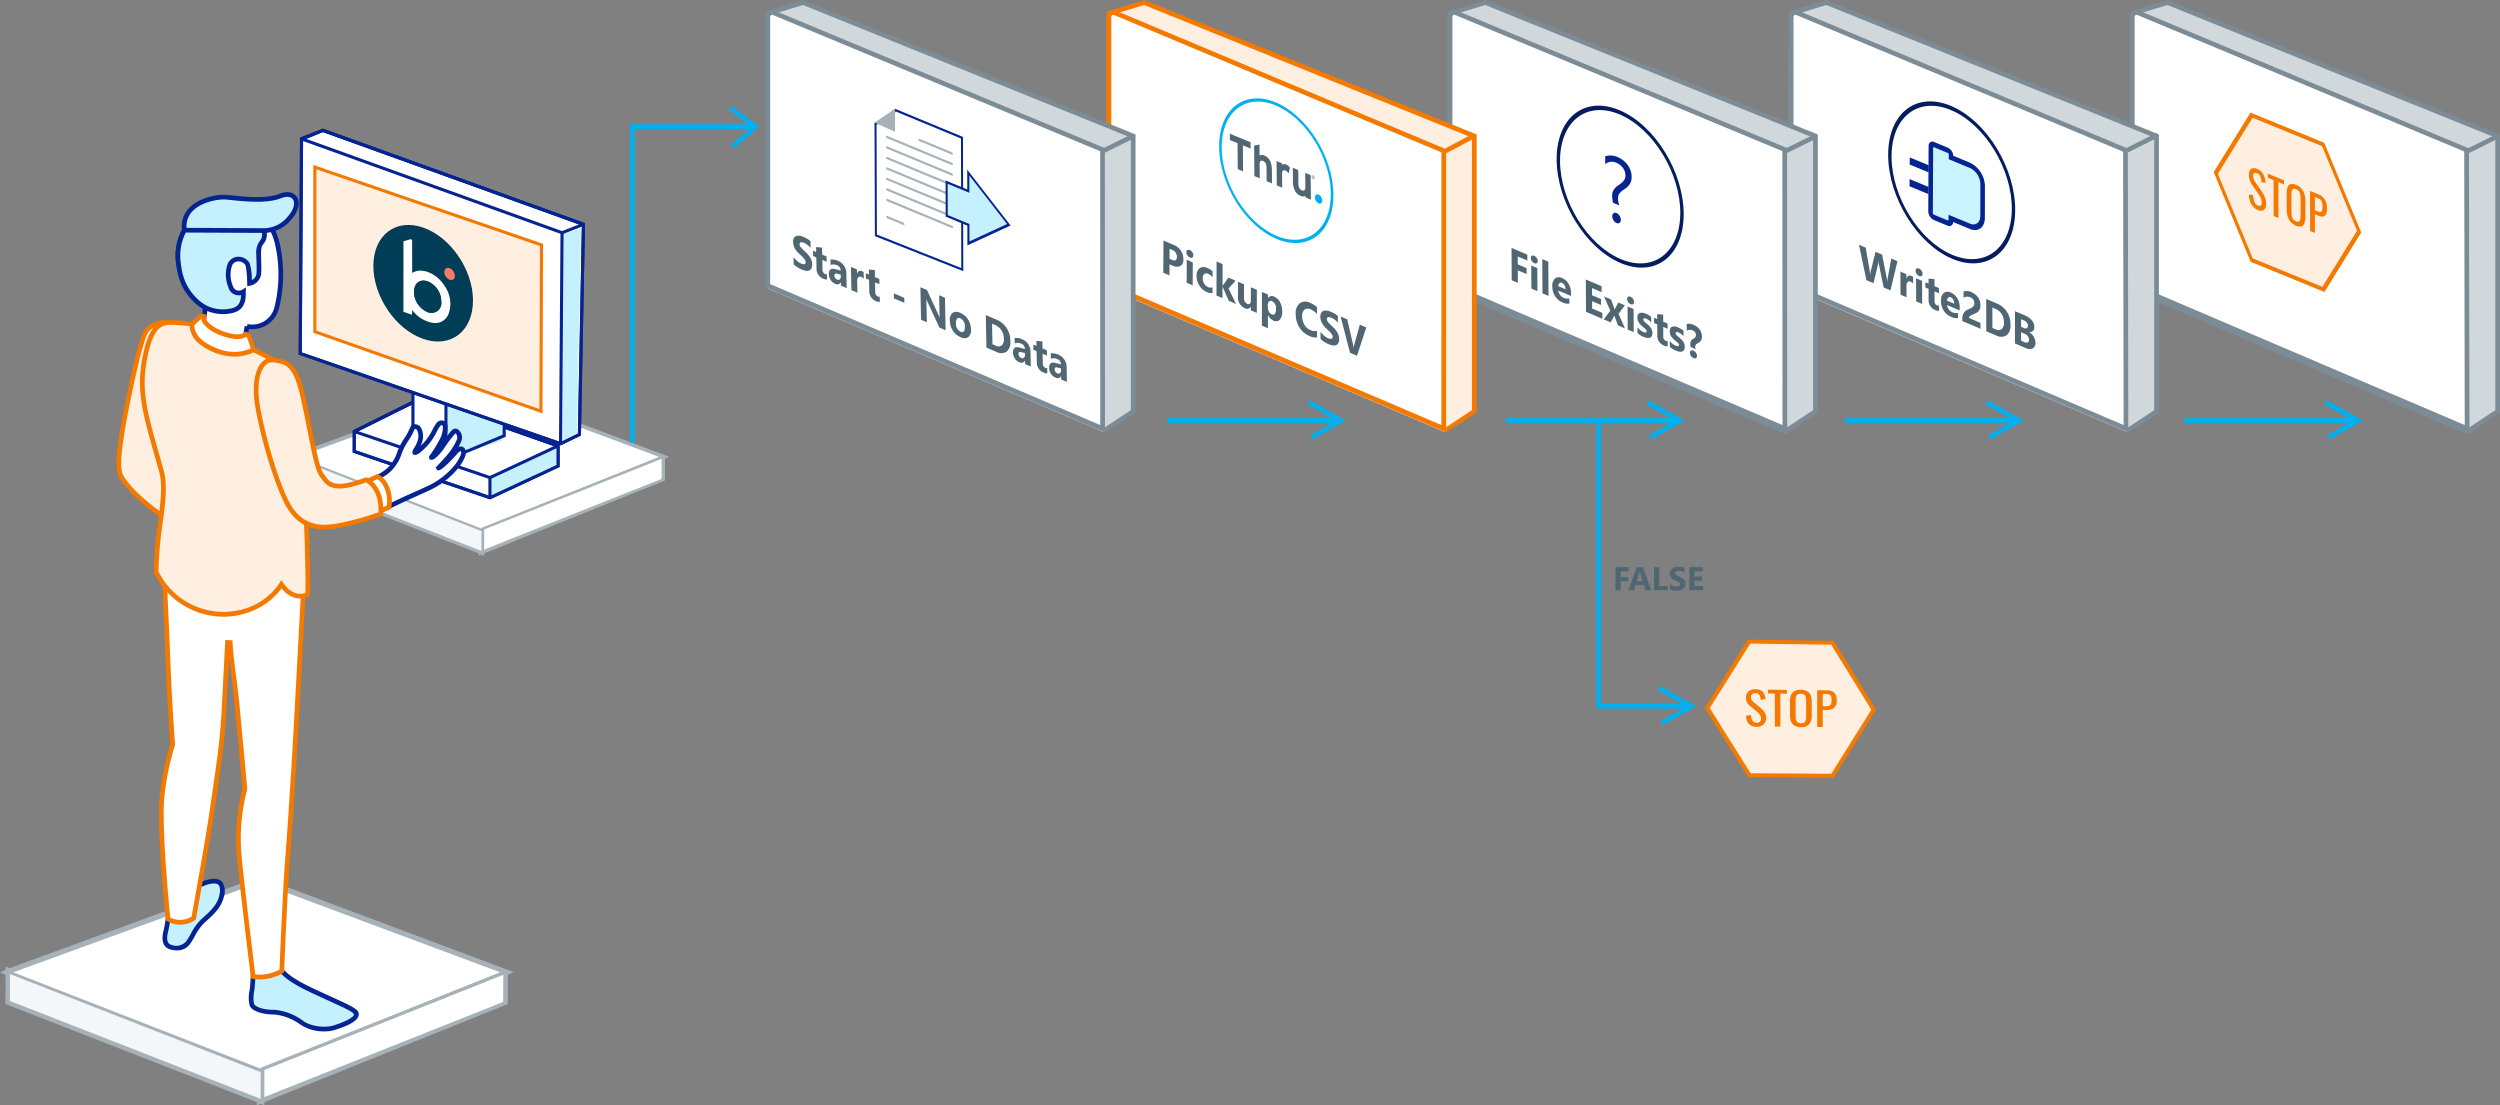 <?xml version="1.0" encoding="UTF-8"?> <svg xmlns="http://www.w3.org/2000/svg" xmlns:xlink="http://www.w3.org/1999/xlink" width="530.998" height="234.793" viewBox="0 0 530.998 234.793"><rect x="0" y="0" width="530.998" height="234.793" fill="#808080" stroke="none"/><defs><style> .cls-1 { fill: none; } .cls-2 { fill: #f4f7f9; } .cls-3 { fill: #a7b2b8; } .cls-4 { fill: #fff; } .cls-5 { fill: #062491; } .cls-6 { fill: #c5f1ff; } .cls-7 { fill: #ffefe1; } .cls-8 { fill: #f37900; } .cls-9 { clip-path: url(#clip-path); } .cls-10 { fill: #023d58; } .cls-11 { fill: #f47a67; } .cls-12 { fill: #d1d8db; } .cls-13 { fill: #7c8c96; } .cls-14 { fill: #00b0f0; } .cls-15 { clip-path: url(#clip-path-3); } .cls-16 { fill: #506672; } .cls-17 { fill: #051c5e; } .cls-18 { fill: #caf4ff; } </style><clipPath id="clip-path"><polygon class="cls-1" points="79.324 44.676 100.431 51.996 100.497 75.663 79.278 68.305 79.324 44.676"></polygon></clipPath><clipPath id="clip-path-3"><polygon class="cls-1" points="258.832 16.862 283.057 26.625 283.375 55.957 259.05 45.589 258.832 16.862"></polygon></clipPath></defs><g id="Layer_2" data-name="Layer 2"><g id="Layer_1-2" data-name="Layer 1"><g><g><g id="Group_4854" data-name="Group 4854"><g id="Group_4850-7" data-name="Group 4850-7"><g id="Group_4848-7" data-name="Group 4848-7"><path id="Path_11852-7" data-name="Path 11852-7" class="cls-2" d="M141.271,97.053,102.053,82.347,62.617,96.78l-.248-.109v.22l-.366.164.365.162-.017,4.593L102.001,117.291v.222l.251-.112.248.109v-.22l38.241-15.417.147-.065.016-4.41h0a.488.488,0,0,0-.034-.167Z"></path><path id="Path_11853-7" data-name="Path 11853-7" class="cls-3" d="M101.645,118.052v-.523L61.996,102.047l.018-4.605-.877-.388.88-.391v-.528l.607.269L102.047,81.975l.121.046L142.185,97.026l-.934.419-.017,4.593-.355.157-38.035,15.333v.52l-.595-.263Zm-38.947-16.482,39.55,15.443.117-.047,38.171-15.388.015-4.18a.128.128,0,0,0-.011-.043l-.094-.235-38.403-14.4L62.706,97.118Z"></path></g><g id="Group_225-7" data-name="Group 225-7"><g id="Group_4849-7" data-name="Group 4849-7"><path id="Path_385-7" data-name="Path 385-7" class="cls-4" d="M140.653,97.054l-38.389,15.483L62.614,97.054l39.436-14.434Z"></path><path id="Path_11854-7" data-name="Path 11854-7" class="cls-3" d="M102.264,112.809,61.999,97.054,102.05,82.347l39.218,14.706Zm0-.546,37.773-15.209L102.05,82.893,63.229,97.053Z"></path></g></g></g><g id="Group_226-7" data-name="Group 226-7"><g id="Group_4851-7" data-name="Group 4851-7"><path id="Path_386-7" data-name="Path 386-7" class="cls-4" d="M140.815,97.407l-.018,4.485-38.262,15.24.02-4.849,37.891-15.092a.262.262,0,0,1,.347.129A.254.254,0,0,1,140.815,97.407Z"></path><path id="Path_11855-7" data-name="Path 11855-7" class="cls-3" d="M102.239,117.539l.021-5.427.175-.069,37.891-15.091a.609.609,0,0,1,.53.037.487.487,0,0,1,.253.42h0l-.02,4.656-.174.069Zm.609-5.085-.017,4.273,37.673-15.005.018-4.272Z"></path></g></g></g><g id="Group_4854-2" data-name="Group 4854"><g id="Group_4850-7-2" data-name="Group 4850-7"><g id="Group_4848-7-2" data-name="Group 4848-7"><path id="Path_11852-7-2" data-name="Path 11852-7" class="cls-2" d="M107.902,206.518l-52.807-19.802L1.994,206.151l-.334-.147v.296l-.493.22.492.218-.023,6.185,53.388,20.846v.299l.339-.151.334.147v-.297l51.492-20.759.198-.088.021-5.938h0a.657.657,0,0,0-.045-.225Z"></path><path id="Path_11853-7-2" data-name="Path 11853-7" class="cls-3" d="M54.545,234.793v-.705L1.157,213.243l.024-6.2L0,206.52l1.185-.527v-.711l.818.362,53.085-19.429.163.062,53.881,20.204-1.258.564-.023,6.185-.478.211-51.214,20.646v.7l-.802-.355ZM2.103,212.601l53.255,20.794.157-.063,51.398-20.72.02-5.629a.173.173,0,0,0-.015-.058l-.126-.317L55.082,187.219,2.115,206.605Z"></path></g><g id="Group_225-7-2" data-name="Group 225-7"><g id="Group_4849-7-2" data-name="Group 4849-7"><path id="Path_385-7-2" data-name="Path 385-7" class="cls-4" d="M107.069,206.519,55.379,227.366,1.991,206.519l53.101-19.436Z"></path><path id="Path_11854-7-2" data-name="Path 11854-7" class="cls-3" d="M55.379,227.733,1.162,206.519,55.091,186.716l52.807,19.802Zm0-.735L106.24,206.519,55.091,187.451,2.819,206.518Z"></path></g></g></g><g id="Group_226-7-2" data-name="Group 226-7"><g id="Group_4851-7-2" data-name="Group 4851-7"><path id="Path_386-7-2" data-name="Path 386-7" class="cls-4" d="M107.288,206.995l-.024,6.039-51.52,20.52.026-6.53,51.02-20.321a.352.352,0,0,1,.467.174A.342.342,0,0,1,107.288,206.995Z"></path><path id="Path_11855-7-2" data-name="Path 11855-7" class="cls-3" d="M55.346,234.103l.029-7.307.235-.093,51.02-20.32a.82.82,0,0,1,.713.05.655.655,0,0,1,.341.565h0l-.026,6.269-.234.093Zm.82-6.847-.023,5.753,50.727-20.204.024-5.752Z"></path></g></g></g><g id="Group_4984" data-name="Group 4984"><g id="Group_4978" data-name="Group 4978"><g id="Group_4977" data-name="Group 4977"><path id="Path_12108" data-name="Path 12108" class="cls-4" d="M75.238,91.623l14.352-7.104,28.946,10.19v4.261l-14.473,6.737L75.238,95.884Z"></path><path id="Path_12109" data-name="Path 12109" class="cls-5" d="M104.083,106.064l14.783-6.883V94.474l-29.298-10.313L74.908,91.418v4.704Zm14.123-7.303-14.162,6.591-28.476-9.703V91.829l14.045-6.952L118.206,94.943Z"></path></g><path id="Path_12110" data-name="Path 12110" class="cls-6" d="M118.263,95.156l-14.038,6.422.074,3.808,13.964-6.559Z"></path><path id="Path_12111" data-name="Path 12111" class="cls-5" d="M104.083,101.801l14.329-6.682a.427.427,0,0,0,.255-.415.432.432,0,0,0-.304-.395L89.568,84.162l-14.15,7.068a.425.425,0,0,0-.266.389.451.451,0,0,0,.283.437Zm13.553-7.049-13.592,6.339L76.145,91.601,89.614,84.878Zm.507.179.011.004Zm.003-.417-.017.008ZM75.723,91.81a.208.208,0,0,1-.062.031Z"></path><path id="Path_12112" data-name="Path 12112" class="cls-5" d="M104.083,106.064l14.783-6.883V94.474l-29.298-10.313L74.908,91.418v4.704Zm14.123-7.303-14.162,6.591-28.476-9.703V91.829l14.045-6.952L118.206,94.943Z"></path><rect id="Rectangle_2380" data-name="Rectangle 2380" class="cls-5" x="103.733" y="101.446" width="0.66" height="4.262"></rect></g><g id="Group_4980" data-name="Group 4980"><path id="Path_12113" data-name="Path 12113" class="cls-4" d="M87.71,49.408l12.304-4.062,7.072,2.13V92.547L94.39,96.831l-6.678-2.351Z"></path><g id="Group_4979" data-name="Group 4979"><path id="Path_12114" data-name="Path 12114" class="cls-5" d="M94.734,51.745l12.115-3.738a.539.539,0,0,0,.359-.529.53.53,0,0,0-.375-.486l-6.641-1.993L88.435,48.902a.564.564,0,0,0-.037,1.06Zm11.509-4.241L94.726,51.057l-5.786-1.626,11.264-3.739ZM88.638,49.53h0Z"></path><path id="Path_12115" data-name="Path 12115" class="cls-6" d="M106.733,49.695,95.047,53.003l.145,44.18,11.54-3.577Z"></path><path id="Path_12116" data-name="Path 12116" class="cls-5" d="M94.014,98.376l13.402-5.609v-45.537l-7.407-2.231L87.38,49.169V96.119ZM106.755,92.327,93.988,97.671l-5.949-2.023V49.647l11.978-3.955,6.738,2.029Z"></path><rect id="Rectangle_2381" data-name="Rectangle 2381" class="cls-5" x="94.4" y="51.401" width="0.66" height="46.312"></rect></g></g><g id="Group_4983" data-name="Group 4983"><g id="Group_4981" data-name="Group 4981"><path id="Path_12117" data-name="Path 12117" class="cls-4" d="M64.045,29.471l4.524-1.783L123.922,47.64l-.855,44.653-4.006,1.951L63.771,75.088Z"></path><path id="Path_12118" data-name="Path 12118" class="cls-5" d="M119.082,94.601l4.31-2.1.863-45.091-55.687-20.074-4.853,1.905-.276,46.081Zm3.658-2.517L119.039,93.887,64.103,74.853l.271-45.152,4.196-1.661,55.018,19.829Z"></path></g><path id="Path_12119" data-name="Path 12119" class="cls-5" d="M119.082,94.601l4.31-2.1.863-45.091-55.687-20.074-4.853,1.905-.276,46.081Zm3.658-2.517L119.039,93.887,64.103,74.853l.271-45.152,4.196-1.661,55.018,19.829Z"></path><path id="Path_12120" data-name="Path 12120" class="cls-6" d="M123.383,48.517l-3.687,1.174-.172,43.921,3.005-1.602Z"></path><path id="Path_12121" data-name="Path 12121" class="cls-5" d="M119.382,49.783l4.141-1.621a.535.535,0,0,0-.039-1.007L68.566,27.335l-4.291,1.769a.381.381,0,0,0-.287.355c-.01.231.168.41.561.567ZM122.97,47.67l-3.597,1.408L65.059,29.507l3.512-1.467Zm.297.109h0ZM64.504,29.722l-.015.006Z"></path><rect id="Rectangle_2382" data-name="Rectangle 2382" class="cls-5" x="96.812" y="71.507" width="44.813" height="0.66" transform="translate(46.539 190.544) rotate(-89.594)"></rect><g id="Group_4982" data-name="Group 4982"><path id="Path_12122" data-name="Path 12122" class="cls-7" d="M115.02,52.024,66.872,35.497V70.462l48.022,16.886Z"></path><path id="Path_12123" data-name="Path 12123" class="cls-8" d="M115.222,87.813l.128-36.024L66.541,35.034V70.695ZM114.689,52.259,114.566,86.882,67.202,70.228V35.959Z"></path></g></g></g><g><g><path class="cls-4" d="M28.546,81.904c-.317,2.766-3.711,14.178-3.004,18.261.706,4.083,12.066,11.423,12.066,11.423l1.562-6.989L34.364,99.889a3.941,3.941,0,0,1-1.142-3.383l1.396-9.598Z"></path><path class="cls-5" d="M37.939,112.396l-.603-.39C36.864,111.702,25.783,104.5,25.048,100.249c-.506-2.927.974-9.279,2.055-13.918.457-1.965.853-3.662.946-4.483l.105-.914,6.998,5.768-1.436,9.877a3.449,3.449,0,0,0,.996,2.954l5.006,4.904ZM28.901,82.845c-.175.924-.473,2.203-.824,3.713-1.001,4.299-2.514,10.794-2.042,13.521.516,2.984,7.795,8.391,11.243,10.692l1.344-6.011-4.607-4.514a4.455,4.455,0,0,1-1.287-3.813l1.355-9.318Z"></path></g><g><path class="cls-7" d="M34.5,95.827l4.67-21.04c.629-7.809-6.525-7.126-8.182-4.381-1.658,2.745-5.027,20.717-5.182,22.324-.623,4.065-.718,6.046-.361,7.718.357,1.671,4.339,6.426,12.163,11.139l1.562-6.989Z"></path><path class="cls-8" d="M37.944,112.373l-.595-.357c-7.872-4.742-11.986-9.558-12.395-11.463-.372-1.741-.282-3.734.356-7.899.118-1.242,3.488-19.592,5.248-22.506A5.277,5.277,0,0,1,36.396,68.249c1.114.359,3.664,1.719,3.272,6.578L35.028,95.755l4.67,8.772ZM34.83,69.007a4.125,4.125,0,0,0-3.415,1.658c-1.562,2.586-4.928,20.198-5.111,22.112-.621,4.057-.714,5.959-.37,7.566.303,1.415,3.936,5.878,11.338,10.453l1.37-6.127-4.67-8.771,4.71-21.221c.229-2.895-.688-4.864-2.593-5.478A4.092,4.092,0,0,0,34.83,69.007Z"></path></g><g><path class="cls-6" d="M35.685,195.191a23.293,23.293,0,0,1-.502,2.758c-.291,1.195-.353,2.756.993,3.188a3.279,3.279,0,0,0,3.747-.874c1.077-1.454,1.637-3.263,3.198-4.673,1.497-1.353,3.349-2.886,3.887-5.044.486-1.95.177-3.167-1.155-3.362-1.681-.244-4.343,1.166-5.706,2.168C39.162,190.077,35.685,195.191,35.685,195.191Z"></path><path class="cls-5" d="M37.549,201.861a5.031,5.031,0,0,1-1.525-.248c-1.324-.425-1.808-1.803-1.325-3.782a23.084,23.084,0,0,0,.489-2.692l.013-.124.071-.104c.36-.53,3.555-5.208,4.578-5.961,1.235-.908,4.08-2.545,6.075-2.261a1.952,1.952,0,0,1,1.41.834,3.934,3.934,0,0,1,.158,3.145c-.537,2.151-2.224,3.665-3.712,5.001l-.326.293A10.483,10.483,0,0,0,41.417,198.79a16.282,16.282,0,0,1-1.093,1.771A3.349,3.349,0,0,1,37.549,201.861Zm-1.382-6.49a24.587,24.587,0,0,1-.497,2.696c-.246,1.008-.331,2.276.658,2.593a2.823,2.823,0,0,0,3.193-.695,15.338,15.338,0,0,0,1.022-1.663,11.27,11.27,0,0,1,2.241-3.083l.328-.295c1.381-1.24,2.947-2.646,3.409-4.499.349-1.396.183-2.046-.018-2.345a.983.983,0,0,0-.725-.401c-1.536-.229-4.086,1.155-5.338,2.076A45.673,45.673,0,0,0,36.167,195.371Z"></path></g><g><path class="cls-6" d="M53.823,206.527s-.099,1.55-.192,2.783c-.092,1.233-.53,3.198-.135,4.108.394.912,2.424,1.586,4.811,1.566a11.618,11.618,0,0,1,5.605,2.105c1.518,1.318,4.996,1.845,7.048,1.202,2.053-.643,4.324-1.592,4.667-2.538.344-.945-.724-1.413-5.729-3.706-5.005-2.293-8.695-3.873-10.636-6.518Z"></path><path class="cls-5" d="M68.924,219.063a8.855,8.855,0,0,1-5.341-1.597,11.265,11.265,0,0,0-5.249-1.983h-.118c-2.124,0-4.622-.579-5.18-1.868a7.078,7.078,0,0,1-.025-3.265c.05-.388.098-.758.121-1.078.093-1.23.191-2.777.191-2.778l.024-.389,6.132-1.125.186.252c1.755,2.392,5.051,3.896,9.611,5.979l1.098.502c5.146,2.357,6.217,2.849,5.723,4.209-.348.96-2.025,1.917-4.987,2.845A7.451,7.451,0,0,1,68.924,219.063Zm-10.592-4.58a12.195,12.195,0,0,1,5.907,2.229c1.351,1.171,4.604,1.722,6.571,1.101,2.945-.922,4.183-1.777,4.347-2.23.179-.495-1.396-1.216-5.199-2.959l-1.097-.501c-4.545-2.076-7.87-3.595-9.812-6.047l-4.754.873c-.035.539-.103,1.545-.166,2.398-.025.336-.075.725-.128,1.132a7.039,7.039,0,0,0-.048,2.739c.27.624,2.01,1.306,4.349,1.266Z"></path></g><g><path class="cls-4" d="M34.606,117.528c.163,2.301.738,13.854,1.083,23.078.32,8.54.985,17.546.985,17.546a57.884,57.884,0,0,0-2.201,10.439c-.854,6.549,1.213,26.6,1.213,26.6a5.082,5.082,0,0,0,5.454-.182s2.852-15.547,3.945-23.095c1.26-8.701,1.953-13.192,2.28-17.877.032-.456.067-.994.103-1.592a1.167,1.167,0,0,0,.018.154l.842-16.145.568.025c.107,3.325.912,7.389,1.557,14.186.724,7.627,1.554,16.888,1.554,16.888a41.154,41.154,0,0,0-1.263,13.477c.431,5.391,3.021,26.386,3.021,26.386a9.101,9.101,0,0,0,6.093-1.174s.654-16.834,1.267-24.436c.486-6.015.85-12.505,1.177-17.19.327-4.683,2.208-40.438,2.208-40.438Z"></path><path class="cls-8" d="M55.12,208.034a7.072,7.072,0,0,1-1.466-.132l-.343-.077-.043-.349c-.026-.21-2.597-21.066-3.023-26.406a41.428,41.428,0,0,1,1.255-13.566c-.089-.988-.864-9.614-1.546-16.793-.296-3.12-.62-5.621-.906-7.827-.148-1.144-.283-2.18-.392-3.138l-.728,13.332c-.022.362-.045.696-.065.994-.296,4.235-.874,8.211-1.924,15.428l-.36,2.485c-1.083,7.471-3.92,22.958-3.948,23.113l-.042.227-.199.116a5.537,5.537,0,0,1-5.997.154l-.182-.131-.022-.224c-.085-.82-2.062-20.184-1.212-26.715a59.405,59.405,0,0,1,2.191-10.439c-.074-1.018-.681-9.493-.979-17.462-.352-9.391-.928-20.887-1.082-23.062l-.047-.669,30.97,6.887-.022.423c-.019.357-1.885,35.812-2.208,40.446-.112,1.599-.228,3.407-.352,5.336-.237,3.7-.506,7.895-.826,11.859-.605,7.504-1.259,24.247-1.265,24.415l-.011.274-.238.139A9.935,9.935,0,0,1,55.12,208.034Zm-.905-1.055a8.896,8.896,0,0,0,5.154-1.037c.088-2.232.692-17.188,1.257-24.177.319-3.957.588-8.147.824-11.844.124-1.931.24-3.741.352-5.342.304-4.35,1.973-35.962,2.186-40.006l-28.839-6.413c.199,3.28.716,13.753,1.041,22.427.315,8.433.977,17.437.983,17.526l.007.104-.033.097a58.142,58.142,0,0,0-2.178,10.341c-.786,6.029.959,23.933,1.189,26.239a4.64,4.64,0,0,0,4.531-.207c.358-1.964,2.893-15.893,3.899-22.845l.361-2.486c1.046-7.193,1.622-11.155,1.915-15.354.032-.455.066-.991.104-1.588h.026l.858-16.48L49.38,135.999l.016.463c.057,1.771.315,3.767.644,6.293.287,2.214.612,4.724.911,7.862.724,7.628,1.555,16.891,1.555,16.891l.009.096-.027.092a40.988,40.988,0,0,0-1.245,13.295C51.636,185.913,53.865,204.13,54.215,206.979Z"></path></g><g><path class="cls-4" d="M58.999,52.183c-1.137-5.582-5.392-9.643-11.176-9.041a11.199,11.199,0,0,0-9.977,12.3,10.996,10.996,0,0,0,3.594,7.044c.152.139.307.274.467.405.11.089.219.178.332.264.288.218.583.428.891.617,0,0,.224.71.486,1.371a29.416,29.416,0,0,1-.518,3.558c-.285.672-1.981.085-4.257-.023a.998.998,0,0,0-.359.052c-.028.009-.055.019-.082.03a.955.955,0,0,0-.288.182l-.005.006a1.32,1.32,0,0,0-.219.295c-.015.027-.03.054-.044.082a2.738,2.738,0,0,0-.246.9c-.004.031-.007.062-.01.094a5.783,5.783,0,0,0,.024,1.207l.01.083a8.807,8.807,0,0,0,.78,2.622c1.105,2.318,5.137,4.48,8.721,4.752,3.583.272,9.071-2.494,6.886-3.839-.21-.129-.384-.246-.557-.362l0-0c-.188-.126-.35-.244-.499-.358-.018-.014-.038-.028-.055-.041-.134-.105-.248-.204-.351-.301-.022-.021-.045-.042-.066-.062a2.878,2.878,0,0,1-.239-.265c-.019-.024-.036-.047-.053-.071a1.778,1.778,0,0,1-.152-.244c-.013-.026-.023-.051-.034-.077a1.414,1.414,0,0,1-.082-.232c-.007-.03-.01-.061-.015-.091a1.547,1.547,0,0,1-.027-.223c-.001-.043.003-.087.005-.131.002-.066.003-.131.011-.201.014-.115.033-.234.058-.361.212-1.097.519-2.806.519-2.806l-.004-.002a5.371,5.371,0,0,0,6.322-3.996A29.548,29.548,0,0,0,58.999,52.183Z"></path><path class="cls-5" d="M47.622,79.502c-.183,0-.362-.007-.537-.02-3.787-.288-7.97-2.595-9.134-5.036a9.252,9.252,0,0,1-.825-2.773A6.564,6.564,0,0,1,37.09,70.271l.013-.109a3.233,3.233,0,0,1,.295-1.06l.054-.102a1.842,1.842,0,0,1,.31-.412,1.431,1.431,0,0,1,.443-.288l.125-.047a1.362,1.362,0,0,1,.539-.075c.792.037,1.501.13,2.126.212a5.084,5.084,0,0,0,1.671.08,31.481,31.481,0,0,0,.441-3.258c-.169-.438-.317-.878-.396-1.114-.266-.171-.521-.355-.773-.546-.118-.09-.231-.182-.346-.274-.168-.138-.329-.279-.488-.423a11.559,11.559,0,0,1-3.754-7.362A11.712,11.712,0,0,1,47.772,42.645c5.737-.589,10.443,3.195,11.717,9.434a30.01,30.01,0,0,1-.217,13.377A5.878,5.878,0,0,1,52.879,69.883c-.107.588-.293,1.6-.435,2.336-.022.114-.04.222-.053.325-.005.044-.005.088-.006.132l-.506.142.5-.013a1.111,1.111,0,0,0,.019.15.903.903,0,0,0,.063.209,1.334,1.334,0,0,0,.134.229,2.619,2.619,0,0,0,.236.27c.152.144.255.232.375.326.191.146.345.259.524.378.169.116.338.228.54.353a1.291,1.291,0,0,1,.672,1.551C54.434,77.84,50.564,79.502,47.622,79.502ZM38.797,69.177a.531.531,0,0,0-.164.029.546.546,0,0,0-.175.098.9.9,0,0,0-.136.189,2.243,2.243,0,0,0-.227.792,5.2,5.2,0,0,0,.014,1.183,8.35,8.35,0,0,0,.744,2.549c1.012,2.12,4.894,4.209,8.308,4.468,2.761.232,6.496-1.491,6.831-2.523.025-.08.064-.2-.244-.391-.217-.133-.396-.252-.575-.372-.197-.134-.367-.258-.522-.376-.206-.16-.332-.271-.444-.376l-.077-.073a3.253,3.253,0,0,1-.277-.307l-.062-.082a2.316,2.316,0,0,1-.198-.32l-.042-.093a1.904,1.904,0,0,1-.113-.322l-.02-.109a2.139,2.139,0,0,1-.036-.31l.004-.136c.004-.118.007-.189.015-.265.016-.13.037-.259.063-.399.212-1.095.519-2.8.519-2.801l.485.088.092-.492a4.854,4.854,0,0,0,5.751-3.638A28.944,28.944,0,0,0,58.511,52.291l-.002-.009c-1.162-5.711-5.452-9.189-10.634-8.644a10.713,10.713,0,0,0-9.531,11.751,10.556,10.556,0,0,0,3.433,6.726q.22.201.448.389c.103.084.208.17.316.252.274.207.556.408.851.589l.16.098.056.179c.002.006.22.695.474,1.338l.045.112-.012.12a25.003,25.003,0,0,1-.556,3.704c-.337.795-1.327.665-2.693.486-.606-.079-1.294-.169-2.047-.205Z"></path></g><g><path class="cls-6" d="M41.913,64.149c-2.805-2.565-3.691-5.108-4.066-8.707a11.199,11.199,0,0,1,9.976-12.3,9.65,9.65,0,0,1,9.259,4.373,6.216,6.216,0,0,1-1.047,1.455,2.632,2.632,0,0,1-.399,2.44,3.633,3.633,0,0,0-.693,2.722c-.007,1.061.139,2.929.026,4.078-.158,1.622-1.964,1.974-1.964,1.974s-.098-3.634-.415-4.017a2.098,2.098,0,0,0-3.812.185,6.514,6.514,0,0,0,.221,4.568,1.813,1.813,0,0,0,2.702,1.043c-.025.736.269,3.267-2.16,3.95a8.389,8.389,0,0,1-5.943-.594A10.785,10.785,0,0,1,41.913,64.149Z"></path><path class="cls-5" d="M47.372,66.712a8.971,8.971,0,0,1-4.004-.949A11.108,11.108,0,0,1,41.589,64.529l-.013-.012c-3.025-2.766-3.86-5.503-4.227-9.024A11.712,11.712,0,0,1,47.772,42.645a10.167,10.167,0,0,1,9.726,4.591l.162.241-.13.261a6.953,6.953,0,0,1-.938,1.374,2.985,2.985,0,0,1-.582,2.631c-.505.567-.559,1.136-.566,2.392-.002.361.014.817.03,1.307a24.088,24.088,0,0,1-.006,2.817,2.934,2.934,0,0,1-2.366,2.417l-.58.112-.016-.59a20.574,20.574,0,0,0-.33-3.756,1.649,1.649,0,0,0-1.584-.91,1.434,1.434,0,0,0-1.345.997,6.02,6.02,0,0,0,.229,4.236,1.297,1.297,0,0,0,.787.887,1.454,1.454,0,0,0,1.17-.109l.801-.514-.031.951c-.003.068-.002.154-.001.253.008.941.029,3.443-2.523,4.162A8.498,8.498,0,0,1,47.372,66.712Zm-5.129-2.939a10.147,10.147,0,0,0,1.579,1.1,7.927,7.927,0,0,0,5.583.56c1.428-.401,1.747-1.523,1.79-2.751a2.438,2.438,0,0,1-1.27-.087,2.263,2.263,0,0,1-1.402-1.519,7.071,7.071,0,0,1-.213-4.9,2.441,2.441,0,0,1,2.246-1.643,2.672,2.672,0,0,1,2.485,1.421,11.702,11.702,0,0,1,.44,3.531,1.664,1.664,0,0,0,.988-1.324,23.337,23.337,0,0,0,.003-2.686c-.018-.504-.033-.974-.031-1.347a4.135,4.135,0,0,1,.82-3.051,2.113,2.113,0,0,0,.301-1.94l-.105-.301.227-.223a5.386,5.386,0,0,0,.81-1.068,9.18,9.18,0,0,0-8.619-3.906,10.713,10.713,0,0,0-9.531,11.751C38.687,58.675,39.458,61.223,42.243,63.772Z"></path></g><g><path class="cls-6" d="M56.035,48.969a7.083,7.083,0,0,0,5.553-2.763c2.646-3.034,1.158-5.846-2.041-4.577-3.198,1.267-8.547.551-11.249.275-2.702-.275-9.876,1.177-9.129,6.986Z"></path><path class="cls-5" d="M56.233,49.477c-.105,0-.18-.004-.218-.007L38.73,49.389l-.056-.435a5.587,5.587,0,0,1,1.544-4.837c2.161-2.22,6.054-2.927,8.132-2.709l.727.076c2.794.298,7.471.798,10.287-.319,1.584-.627,2.95-.402,3.659.602.844,1.193.43,3.065-1.057,4.769A7.772,7.772,0,0,1,56.233,49.477Zm-.153-1.005A6.586,6.586,0,0,0,61.212,45.877c1.333-1.527,1.46-2.875.994-3.532-.427-.603-1.35-.696-2.474-.25-3.048,1.207-7.878.692-10.762.384l-.723-.076c-1.818-.183-5.406.453-7.314,2.412a4.558,4.558,0,0,0-1.309,3.578Z"></path></g><g><path class="cls-7" d="M42.136,69.014c-.631,1.573.972,3.496,5.249,4.842,4.278,1.345,4.663-.387,4.663-.387a84.259,84.259,0,0,1,8.312,4.285c2.568,1.794,3.707,6.987,4.053,15.753.399,10.145,1.237,30.154.9,32.75,0,0-2.903,1.679-5.529-2.138a14.03,14.03,0,0,1-8.143,5.784,15.938,15.938,0,0,1-18.493-8.442c.07-8.892,2.559-16.358,1.119-21.483-3.295-11.733-5.033-16.536-3.43-24.331,1.321-6.426,3.172-7.225,5.711-7.163A52.894,52.894,0,0,1,42.136,69.014Z"></path><path class="cls-8" d="M47.505,130.99a16.529,16.529,0,0,1-14.804-9.304l-.056-.108.001-.122a84.469,84.469,0,0,1,.896-10.402c.564-4.324,1.051-8.059.241-10.941l-.844-2.984c-2.716-9.562-4.079-14.363-2.596-21.582,1.32-6.421,3.253-7.623,6.215-7.562a52.468,52.468,0,0,1,5.651.535l.623.095-.234.585a1.39,1.39,0,0,0,.063,1.146c.531,1.12,2.307,2.227,4.872,3.034,2.98.937,3.921.288,4.03-.042l.134-.603.556.278a82.762,82.762,0,0,1,8.391,4.33c2.616,1.827,3.892,6.655,4.267,16.144l.113,2.865c.437,10.974,1.096,27.558.782,29.969l-.032.245-.214.123c-.032.019-3.008,1.682-5.753-1.701a14.875,14.875,0,0,1-8.025,5.394A15.031,15.031,0,0,1,47.505,130.99Zm-13.857-9.649a15.37,15.37,0,0,0,17.85,8.082,13.528,13.528,0,0,0,7.858-5.565l.401-.658.438.636c1.944,2.826,3.982,2.351,4.647,2.089.233-3.151-.42-19.585-.815-29.531l-.114-2.866c-.355-9.019-1.539-13.756-3.839-15.362a76.159,76.159,0,0,0-7.825-4.053,1.83,1.83,0,0,1-.478.39c-.936.542-2.462.484-4.535-.168-2.914-.917-4.808-2.147-5.476-3.56a2.464,2.464,0,0,1-.241-1.343,49.886,49.886,0,0,0-4.984-.446c-2.131-.047-3.903.411-5.209,6.763-1.436,6.979-.178,11.407,2.577,21.107l.845,2.988c.865,3.079.366,6.907-.212,11.341A84.439,84.439,0,0,0,33.648,121.341Z"></path></g><g><path class="cls-4" d="M43.377,67.228a.807.807,0,0,0-.863.079c-.461.323-1.714,1.526-1.714,1.526s-.385,2.507,2.643,4.385c3.029,1.879,6.653,2.876,10.387,1.084a28.954,28.954,0,0,0-.944-2.855,1.021,1.021,0,0,0-.716-.477s-.949,1.225-4.564,0c-3.615-1.225-4.299-2.965-4.299-2.965Z"></path><path class="cls-8" d="M49.775,75.748a12.52,12.52,0,0,1-6.595-2.105c-3.271-2.027-2.891-4.77-2.873-4.886l.025-.167.122-.117c.131-.126,1.294-1.239,1.772-1.575a1.308,1.308,0,0,1,1.41-.096l.265.162-.084.944c.197.34,1.104,1.624,3.949,2.588,3.136,1.063,4.014.161,4.021.151l.171-.186.266.011a1.509,1.509,0,0,1,1.095.724,25.559,25.559,0,0,1,.992,2.968l.116.406-.38.183A9.778,9.778,0,0,1,49.775,75.748Zm-8.49-6.685c-.016.529.119,2.302,2.423,3.729,3.358,2.084,6.561,2.499,9.523,1.232a21.015,21.015,0,0,0-.775-2.325.462.462,0,0,0-.171-.169c-.539.376-1.907.904-4.838-.088-3.792-1.284-4.573-3.175-4.604-3.254L42.798,68.079l.034-.384-.031.021C42.488,67.936,41.696,68.671,41.284,69.063Z"></path></g><g><path class="cls-4" d="M74.062,103.541c-5.038,1.269-6.222-1.907-6.884-4.537-1.602-6.37-2.467-12.121-3.66-15.735-1.408-4.265-2.884-4.944-4.955-5.774-2.432-.976-4.525,1.079-3.716,6.505.957,6.418,2.217,10.927,4.617,18.523.626,1.984,2.033,5.508,4.137,7.21,2.6,2.102,6.515,2.012,12.438.538,2.527-.628,5.297-2.138,10.076-4.367,1.282-.597,2.28-.995,4.741-2.142a16.824,16.824,0,0,0,6.316-4.931c1.291-1.869,1.462-2.747,1.199-3.173-.331-.534-.917-.415-1.604.371-.687.785-3.459,3.655-3.626,3.355,0,0,1.59-1.645,2.454-2.712a13.685,13.685,0,0,0,1.906-3.115c.455-1.089-.485-2.566-1.196-1.794a27.501,27.501,0,0,0-2.358,3.132c-1.133,1.628-2.271,2.497-2.333,2.227a25.67,25.67,0,0,0,2.15-3.46,5.713,5.713,0,0,0,.785-3.129c-.035-.571-.839-1.245-1.595-.167-.681.971-1.123,2.486-2.706,4.132-1.151,1.197-2.128,1.884-2.157,1.553-.028-.333.697-.989,1.109-2.376.394-1.327-.01-2.861-.772-3.024-.761-.162-.62-.116-1.236,1.184A38.006,38.006,0,0,0,84.905,95.998a8.583,8.583,0,0,1-2.072,3.565C81.593,100.88,78.853,102.334,74.062,103.541Z"></path><path class="cls-5" d="M68.934,111.851a8.522,8.522,0,0,1-5.646-1.73c-2.36-1.909-3.793-5.845-4.3-7.448-2.438-7.719-3.687-12.236-4.634-18.6-.485-3.25.006-5.639,1.383-6.728a2.926,2.926,0,0,1,3.013-.314c2.32.929,3.831,1.802,5.243,6.08a79.487,79.487,0,0,1,1.899,7.882c.501,2.391,1.069,5.1,1.771,7.889a7.132,7.132,0,0,0,1.661,3.491c1.028.984,2.539,1.207,4.615.684h0c5.608-1.414,7.751-3.011,8.528-3.837a8.128,8.128,0,0,0,1.969-3.399,14.174,14.174,0,0,1,1.477-2.782,12.699,12.699,0,0,0,.828-1.418c.099-.206.177-.382.243-.528.413-.918.617-1.128,1.55-.931a1.421,1.421,0,0,1,.906.715,3.937,3.937,0,0,1,.24,2.941,6.612,6.612,0,0,1-.322.861c.163-.155.341-.33.531-.528A11.487,11.487,0,0,0,91.872,91.25a10.876,10.876,0,0,1,.676-1.172,1.418,1.418,0,0,1,1.573-.741,1.325,1.325,0,0,1,.93,1.164,5.637,5.637,0,0,1-.527,2.706,17.171,17.171,0,0,1,1.417-1.783,1.026,1.026,0,0,1,1.367-.201,2.171,2.171,0,0,1,.659,2.526,11.617,11.617,0,0,1-.583,1.179,1.168,1.168,0,0,1,.558-.092,1.113,1.113,0,0,1,.856.559c.443.718.07,1.865-1.212,3.721a17.24,17.24,0,0,1-6.517,5.101c-1.431.666-2.369,1.08-3.155,1.428-.564.249-1.051.464-1.586.713-1.151.537-2.186,1.032-3.129,1.483a40.14,40.14,0,0,1-7.038,2.916A30.843,30.843,0,0,1,68.934,111.851Zm-11.499-34.09a1.695,1.695,0,0,0-1.077.37c-1.068.844-1.438,2.956-1.015,5.795.938,6.297,2.177,10.779,4.599,18.446.374,1.184,1.767,5.185,3.976,6.972,2.304,1.862,5.779,1.991,12.003.441a39.532,39.532,0,0,0,6.848-2.848c.945-.452,1.983-.949,3.139-1.487.541-.252,1.033-.47,1.604-.722.781-.345,1.714-.757,3.137-1.419a16.204,16.204,0,0,0,6.116-4.763c1.439-2.085,1.215-2.576,1.184-2.626-.008-.014-.055-.086-.088-.089a1.416,1.416,0,0,0-.714.526c-.031.036-3.124,3.546-3.988,3.546a.295.295,0,0,1-.03-.002l-.258-.027-.342-.572.258-.267c.016-.017,1.585-1.641,2.425-2.679a13.214,13.214,0,0,0,1.834-2.994,1.296,1.296,0,0,0-.081-1.064c-.106-.192-.21-.248-.23-.251a25.85,25.85,0,0,0-2.372,3.132c-.019.027-1.847,2.674-2.791,2.479l-.32-.063-.169-.59.138-.184a25.501,25.501,0,0,0,2.101-3.381,5.206,5.206,0,0,0,.734-2.879.331.331,0,0,0-.203-.263c-.118-.038-.306.099-.483.353a9.935,9.935,0,0,0-.608,1.062,12.486,12.486,0,0,1-2.146,3.13c-1.93,2.007-2.442,1.822-2.633,1.755l-.304-.107-.079-.397a1.572,1.572,0,0,1,.357-.927,6.445,6.445,0,0,0,.77-1.635,2.957,2.957,0,0,0-.141-2.146.496.496,0,0,0-.256-.247c-.071-.016-.166-.036-.236-.047-.05.092-.122.252-.192.409-.068.152-.149.333-.251.547a13.56,13.56,0,0,1-.892,1.53,13.18,13.18,0,0,0-1.383,2.597,8.999,8.999,0,0,1-2.176,3.729c-1.493,1.586-4.609,3.011-9.012,4.12v.001c-2.405.604-4.272.292-5.551-.931A8.123,8.123,0,0,1,66.693,99.126c-.706-2.809-1.276-5.528-1.779-7.928a79.284,79.284,0,0,0-1.87-7.773c-1.369-4.145-2.752-4.699-4.666-5.466A2.578,2.578,0,0,0,57.435,77.761Z"></path></g><g><path class="cls-4" d="M77.329,102.514l2.82-1.282c1.646.705,2.996,3.553,2.473,6.516l-3.429,1.402Z"></path><path class="cls-8" d="M78.863,109.825l-2.132-7.588,3.412-1.552.203.087c1.803.772,3.345,3.795,2.768,7.062l-.048.271Zm-.937-7.033,1.597,5.684,2.648-1.084c.348-2.534-.736-4.884-2.03-5.606Z"></path></g><g><path class="cls-7" d="M58.201,76.483c3.275.392,4.732,1.322,6.308,8.555,1.577,7.233,2.588,14.274,3.828,15.866,1.24,1.592,1.822,3.835,9.387,1.01,0,0,3.501,1.366,3.153,7.236a58.985,58.985,0,0,1-8.645,2.437c-4.568.884-8.755.469-11.524-5.267a89.078,89.078,0,0,1-6.2-21.532C54.031,80.215,55.208,76.124,58.201,76.483Z"></path><path class="cls-8" d="M68.905,112.453c-3.215,0-6.391-1.239-8.647-5.915-2.897-6.002-5.787-17.3-6.247-21.698-.375-3.599.249-6.581,1.669-7.979a3.036,3.036,0,0,1,2.581-.873h0c3.689.44,5.18,1.796,6.736,8.944.456,2.091.865,4.165,1.245,6.098.902,4.576,1.681,8.528,2.489,9.568.123.157.24.321.357.487.975,1.367,1.979,2.783,8.46.36l.179-.066.178.069c.157.062,3.836,1.569,3.471,7.731l-.019.323-.303.114a59.868,59.868,0,0,1-8.728,2.461A18.173,18.173,0,0,1,68.905,112.453ZM57.838,76.961a1.995,1.995,0,0,0-1.456.612c-1.188,1.169-1.715,3.914-1.377,7.163.453,4.329,3.3,15.455,6.153,21.366,2.762,5.721,6.91,5.782,10.979,4.993a59.331,59.331,0,0,0,8.256-2.3c.159-4.498-2.062-6.004-2.693-6.34-6.501,2.391-8.067,1.12-9.426-.792-.109-.153-.218-.306-.332-.452-.955-1.228-1.717-5.095-2.681-9.989-.38-1.927-.787-3.994-1.241-6.078-1.598-7.336-3.035-7.824-5.879-8.165h0A2.723,2.723,0,0,0,57.838,76.961Z"></path></g></g><g id="Boomi_Badge" data-name="Boomi Badge"><g class="cls-9"><g class="cls-9"><path class="cls-10" d="M89.878,48.336c-5.828-2.021-10.564,1.608-10.577,8.123-.013,6.534,4.727,13.493,10.586,15.525s10.595-1.641,10.577-8.186c-.018-6.526-4.758-13.441-10.586-15.462"></path><path class="cls-4" d="M85.694,51.252c.538-.156,1.091-.316,1.606-.465a.708.708,0,0,1,.24.706q.007,2.93.002,5.861l-0.0.595c.158-.066.277-.11.39-.165,1.871-.9,4.875.321,6.507,2.965a6.442,6.442,0,0,1,.912,5.702,3.04,3.04,0,0,1-3.764,2.051,6.733,6.733,0,0,1-4.022-2.659L87.507,66.86l-1.821-.632ZM93.719,64.046a4.607,4.607,0,0,0-2.881-4.279c-1.666-.569-2.895.388-2.903,2.261a4.734,4.734,0,0,0,2.872,4.259A2.094,2.094,0,0,0,93.719,64.046"></path><path class="cls-11" d="M95.498,59.407a1.792,1.792,0,0,1-1.118-1.61.799.799,0,0,1,1.113-.839,1.796,1.796,0,0,1,1.118,1.613.794.794,0,0,1-1.114.836"></path><path class="cls-10" d="M93.719,64.046a2.094,2.094,0,0,1-2.912,2.241,4.734,4.734,0,0,1-2.872-4.259c.007-1.873,1.237-2.83,2.903-2.261A4.607,4.607,0,0,1,93.719,64.046"></path></g></g></g></g><g><g><polygon class="cls-12" points="530.498 28.895 460.386 0.53 452.897 2.817 452.897 61.309 524.009 91.674 530.498 87.387 530.498 28.895"></polygon><path class="cls-13" d="M524.06,92.239,452.397,61.64V2.447L460.409,0l70.589,28.558V87.655ZM453.397,60.979,523.958,91.108l6.04-3.99V29.231L460.362,1.061l-6.966,2.127Z"></path></g><g><path class="cls-4" d="M524.009,91.038l-71.112-30.365V3.577a.922.922,0,0,1,1.284-.848l69.721,29.116Z"></path><path class="cls-13" d="M524.509,91.795l-72.112-30.791V3.577a1.422,1.422,0,0,1,1.98-1.308L524.401,31.515ZM453.397,60.344l70.112,29.938L523.401,32.175,453.984,3.189a.413.413,0,0,0-.397.035.42.42,0,0,0-.189.353Z"></path></g></g><g><g><polygon class="cls-12" points="458.045 28.895 387.933 0.53 380.444 2.817 380.444 61.309 451.556 91.674 458.045 87.387 458.045 28.895"></polygon><path class="cls-13" d="M452.056,91.795,379.496,60.722l.448-58.275L387.956,0,458.545,28.558V87.655Zm-71.112-30.815L451.505,91.108l6.04-3.99V29.231L387.909,1.061l-6.966,2.127Z"></path></g><g><path class="cls-4" d="M451.556,91.038l-71.112-30.365V3.577a.922.922,0,0,1,1.284-.848l69.722,29.154Z"></path><path class="cls-13" d="M452.056,91.795l-72.112-30.791V3.577a1.422,1.422,0,0,1,1.98-1.308l70.024,29.283Zm-71.112-31.451,70.112,29.938-.107-58.069L381.531,3.189a.422.422,0,0,0-.588.388Z"></path></g></g><g><g><polygon class="cls-12" points="385.592 28.895 315.48 0.53 307.991 2.817 307.991 61.309 379.103 91.674 385.592 87.387 385.592 28.895"></polygon><path class="cls-13" d="M379.154,92.239,307.491,61.64V2.447L315.503,0l70.589,28.558V87.655ZM308.491,60.979,379.053,91.108l6.039-3.99V29.231L315.456,1.061l-6.965,2.127Z"></path></g><g><path class="cls-4" d="M379.103,91.038,307.991,60.673V3.577a.922.922,0,0,1,1.284-.848l69.796,29.04Z"></path><path class="cls-13" d="M379.604,91.795l-72.112-30.791V3.577a1.422,1.422,0,0,1,1.979-1.308l70.1,29.17ZM308.491,60.344l70.112,29.938-.033-58.182-69.493-28.91a.421.421,0,0,0-.587.388Z"></path></g></g><g><g><polygon class="cls-7" points="313.139 28.895 243.027 0.53 235.538 2.817 235.538 61.309 306.651 91.674 313.139 87.387 313.139 28.895"></polygon><path class="cls-8" d="M307.151,91.795l-72.112-30.791V2.447L243.051,0l70.589,28.558V87.655ZM236.038,60.979,306.6,91.108l6.04-3.99V29.231L243.004,1.061l-6.966,2.127Z"></path></g><g><path class="cls-4" d="M306.651,91.038l-71.112-30.365V3.577a.922.922,0,0,1,1.284-.848L306.656,32.034Z"></path><path class="cls-8" d="M307.151,91.795l-72.112-30.791V3.577a1.422,1.422,0,0,1,1.979-1.308l70.138,29.434ZM236.038,60.344l70.112,29.938.005-57.918L236.625,3.189a.412.412,0,0,0-.397.035.42.42,0,0,0-.189.353Z"></path></g></g><g><g><polygon class="cls-12" points="240.687 28.895 170.574 0.53 163.085 2.817 163.085 61.309 234.198 91.674 240.687 87.387 240.687 28.895"></polygon><path class="cls-13" d="M234.697,91.795l-72.112-30.791V2.447L170.598,0l70.589,28.558V87.655ZM163.585,60.979,234.147,91.108l6.04-3.99V29.231L170.551,1.061l-6.966,2.127Z"></path></g><g><path class="cls-4" d="M234.198,91.038l-71.112-30.365V3.577a.922.922,0,0,1,1.284-.848l69.806,29.059Z"></path><path class="cls-13" d="M234.697,91.795l-72.112-30.791V3.577a1.422,1.422,0,0,1,1.98-1.308l70.109,29.189ZM163.585,60.344l70.112,29.938-.023-58.163L164.173,3.189a.422.422,0,0,0-.588.388Z"></path></g></g><rect class="cls-14" x="247.925" y="88.821" width="36.905" height="1"></rect><polygon class="cls-14" points="278.793 93.313 278.301 92.441 283.812 89.323 277.736 85.911 278.227 85.04 285.849 89.319 278.793 93.313"></polygon><rect class="cls-14" x="319.925" y="88.821" width="36.905" height="1"></rect><rect class="cls-14" x="339.085" y="89.585" width="1" height="60.775"></rect><polygon class="cls-14" points="350.793 93.313 350.301 92.441 355.812 89.323 349.736 85.911 350.227 85.04 357.849 89.319 350.793 93.313"></polygon><rect class="cls-14" x="339.085" y="149.501" width="20.161" height="1"></rect><polygon class="cls-14" points="353.208 153.992 352.716 153.121 358.227 150.002 352.152 146.59 352.642 145.719 360.264 149.999 353.208 153.992"></polygon><rect class="cls-14" x="391.925" y="88.821" width="36.905" height="1"></rect><polygon class="cls-14" points="422.793 93.313 422.301 92.441 427.812 89.323 421.736 85.911 422.227 85.04 429.849 89.319 422.793 93.313"></polygon><rect class="cls-14" x="463.925" y="88.821" width="36.905" height="1"></rect><polygon class="cls-14" points="494.793 93.313 494.301 92.441 499.812 89.323 493.736 85.911 494.227 85.04 501.849 89.319 494.793 93.313"></polygon><polygon class="cls-14" points="134.84 94.054 133.84 94.054 133.84 26.384 160.302 26.384 160.302 27.384 134.84 27.384 134.84 94.054"></polygon><polygon class="cls-14" points="156.006 31.47 155.352 30.714 159.692 26.951 154.815 23.323 155.412 22.521 161.288 26.893 156.006 31.47"></polygon><g id="Thru_Connector" data-name="Thru Connector"><g class="cls-15"><g class="cls-15"><path class="cls-4" d="M259.205,31.308c-.059-7.75,5.118-11.914,11.624-9.291,6.575,2.651,12.026,11.221,12.111,19.131.086,7.927-5.248,12.063-11.85,9.251-6.532-2.783-11.826-11.325-11.885-19.091"></path><path class="cls-14" d="M271.094,50.722c-6.67-2.843-12.092-11.596-12.153-19.525-.06-7.911,5.243-12.179,11.886-9.502,6.714,2.706,12.302,11.488,12.389,19.566.088,8.096-5.38,12.334-12.122,9.461m-.261-28.384c-6.349-2.562-11.42,1.515-11.362,9.079.058,7.579,5.243,15.944,11.617,18.658,6.44,2.742,11.661-1.309,11.578-9.041-.083-7.716-5.418-16.107-11.833-18.696"></path><polygon class="cls-16" points="261.213 28.406 261.223 29.743 262.855 30.417 262.9 35.926 264.032 36.398 263.986 30.883 265.625 31.56 265.614 30.217 261.213 28.406"></polygon><path class="cls-16" d="M269.031,38.483l-.025-2.795a2.169,2.169,0,0,0-.196-1.022,1.085,1.085,0,0,0-.541-.479.486.486,0,0,0-.54.026q-.189.171-.183.839l.025,2.821-1.138-.475-.056-6.477,1.131-.209.021,2.346a.714.714,0,0,1,.403-.152,1.269,1.269,0,0,1,.601.116,2.282,2.282,0,0,1,1.213,1.133,4.315,4.315,0,0,1,.402,1.887l.027,2.916Z"></path><path class="cls-16" d="M273.698,36.848a2.508,2.508,0,0,0-.308-.375,1.109,1.109,0,0,0-.356-.244.925.925,0,0,0-.301-.075.296.296,0,0,0-.23.082.599.599,0,0,0-.145.284,2.085,2.085,0,0,0-.049.531l.026,2.81-1.147-.478-.048-5.174,1.146.473.003.342a.778.778,0,0,1,.365-.166.933.933,0,0,1,.524.084,1.529,1.529,0,0,1,.485.313,2.12,2.12,0,0,1,.321.383Z"></path><path class="cls-16" d="M277.277,41.922l-.003-.347a.719.719,0,0,1-.409.15,1.3,1.3,0,0,1-.61-.121,2.318,2.318,0,0,1-1.231-1.149,4.359,4.359,0,0,1-.402-1.896l-.028-2.925,1.153.476.028,2.809a3.18,3.18,0,0,0,.055.599,1.644,1.644,0,0,0,.144.43.955.955,0,0,0,.234.294,1.221,1.221,0,0,0,.315.19.494.494,0,0,0,.548-.024q.192-.172.185-.846L277.225,36.721l1.157.478.053,5.206Z"></path><path class="cls-14" d="M280.8,42.926a.56.56,0,0,1-.168.227.482.482,0,0,1-.249.099.607.607,0,0,1-.3-.051,1.012,1.012,0,0,1-.302-.2,1.547,1.547,0,0,1-.253-.308,1.67,1.67,0,0,1-.174-.369,1.26,1.26,0,0,1-.066-.383.82.82,0,0,1,.059-.332.558.558,0,0,1,.168-.226.476.476,0,0,1,.249-.099.606.606,0,0,1,.3.051,1.012,1.012,0,0,1,.302.2,1.564,1.564,0,0,1,.253.308,1.681,1.681,0,0,1,.175.369,1.264,1.264,0,0,1,.067.384.816.816,0,0,1-.059.332"></path><path class="cls-16" d="M278.948,38.056a.504.504,0,0,1-.23-.206.586.586,0,0,1-.097-.31.275.275,0,0,1,.091-.233.214.214,0,0,1,.228-.018.502.502,0,0,1,.229.207.587.587,0,0,1,.097.311.273.273,0,0,1-.092.233.214.214,0,0,1-.227.017m-.007-.707a.181.181,0,0,0-.192.015.23.23,0,0,0-.078.196.493.493,0,0,0,.082.261.424.424,0,0,0,.194.175.179.179,0,0,0,.191-.016.231.231,0,0,0,.077-.196.496.496,0,0,0-.082-.262.422.422,0,0,0-.193-.174m.162.628-.074-.031-.046-.136q-.035-.102-.074-.119l-.028-.012.002.206-.063-.026-.005-.488.116.048a.262.262,0,0,1,.111.081.187.187,0,0,1,.04.114.093.093,0,0,1-.027.074.087.087,0,0,1-.076.016l0,.002a.256.256,0,0,1,.069.119Zm-.225-.516.002.157.051.021c.057.023.085.009.084-.044a.104.104,0,0,0-.024-.071.196.196,0,0,0-.072-.046Z"></path></g></g></g><g><path class="cls-4" d="M330.99,34.198c-.106-8.798,5.756-13.457,13.094-10.303S357.317,36.762,357.251,45.486c-.065,8.611-5.927,13.014-13.095,9.933S331.095,42.882,330.99,34.198Z"></path><path class="cls-17" d="M344.158,55.841c-7.35-3.159-13.418-12.89-13.527-21.798-.111-9.027,5.923-13.828,13.453-10.591S357.682,36.691,357.612,45.641C357.543,54.472,351.508,59,344.158,55.841Zm-.072-31.504c-7.123-3.062-12.835,1.476-12.735,10.016.099,8.433,5.843,17.651,12.805,20.644s12.675-1.301,12.736-9.665C356.953,36.861,351.209,27.399,344.086,24.337Z"></path></g><g><path class="cls-4" d="M401.406,33.292c-.106-8.798,5.756-13.457,13.094-10.303s13.233,12.867,13.167,21.591c-.065,8.611-5.927,13.014-13.095,9.933S401.51,41.976,401.406,33.292Z"></path><path class="cls-17" d="M414.573,54.935c-7.35-3.159-13.418-12.89-13.527-21.798-.111-9.027,5.923-13.828,13.453-10.591S428.097,35.785,428.027,44.735C427.958,53.566,421.923,58.095,414.573,54.935Zm-.072-31.504c-7.123-3.062-12.835,1.476-12.735,10.016.099,8.433,5.843,17.651,12.805,20.644s12.675-1.301,12.736-9.665C427.368,35.955,421.624,26.493,414.501,23.431Z"></path></g><rect class="cls-13" x="233.914" y="29.977" width="7.142" height="1" transform="translate(11.1 108.436) rotate(-26.315)"></rect><polygon class="cls-8" points="306.945 32.688 306.473 31.808 312.847 28.397 313.319 29.278 306.945 32.688"></polygon><rect class="cls-13" x="451.398" y="29.797" width="7.259" height="1.001" transform="translate(34.797 207.427) rotate(-26.665)"></rect><polygon class="cls-13" points="379.569 32.489 379.13 31.591 385.542 28.445 385.981 29.344 379.569 32.489"></polygon><rect class="cls-13" x="523.576" y="30.061" width="7.243" height="1.001" transform="translate(41.446 237.726) rotate(-26.415)"></rect><g><path class="cls-16" d="M168.582,56.138l-.033-1.542a4.613,4.613,0,0,0,.776.854,3.31,3.31,0,0,0,.836.531,1.74,1.74,0,0,0,.43.13.68.68,0,0,0,.304-.016.315.315,0,0,0,.178-.144.473.473,0,0,0,.055-.251.931.931,0,0,0-.105-.402,2.127,2.127,0,0,0-.271-.407,5.078,5.078,0,0,0-.404-.43c-.155-.149-.323-.305-.503-.467a4.975,4.975,0,0,1-1.03-1.256,2.844,2.844,0,0,1-.359-1.318,1.685,1.685,0,0,1,.162-.851.917.917,0,0,1,.482-.427,1.442,1.442,0,0,1,.718-.061,3.488,3.488,0,0,1,.871.254,6.2,6.2,0,0,1,.804.407,4.735,4.735,0,0,1,.648.474l.031,1.442a3.595,3.595,0,0,0-.322-.347,4.219,4.219,0,0,0-.356-.302,3.955,3.955,0,0,0-.364-.243,3.071,3.071,0,0,0-.343-.175,1.703,1.703,0,0,0-.403-.122.707.707,0,0,0-.304.012.339.339,0,0,0-.189.137.437.437,0,0,0-.062.257.84.84,0,0,0,.084.345,1.837,1.837,0,0,0,.223.353,4.547,4.547,0,0,0,.349.388c.136.136.29.282.462.438q.35.321.632.634a4.591,4.591,0,0,1,.485.644,3.056,3.056,0,0,1,.315.69,2.831,2.831,0,0,1,.121.779,1.77,1.77,0,0,1-.163.893.876.876,0,0,1-.485.424,1.432,1.432,0,0,1-.726.038,4.081,4.081,0,0,1-.881-.271,6.007,6.007,0,0,1-.91-.483A4.246,4.246,0,0,1,168.582,56.138Z"></path><path class="cls-16" d="M175.664,59.359a1.597,1.597,0,0,1-.85-.186,2.262,2.262,0,0,1-1.385-2.246l-.048-2.261-.672-.286-.024-1.123.672.286-.023-1.065,1.264.107.032,1.5.93.396.024,1.123-.93-.396.042,1.996a.979.979,0,0,0,.529.989.657.657,0,0,0,.414.037Z"></path><path class="cls-16" d="M179.828,61.19l-1.208-.514-.015-.709-.016-.007a.864.864,0,0,1-1.216.304,2.073,2.073,0,0,1-.956-.81,2.342,2.342,0,0,1-.369-1.233q-.03-1.436,1.392-1.05l1.12.3a1.156,1.156,0,0,0-.753-1.123,1.838,1.838,0,0,0-1.396-.073l-.024-1.148a2.294,2.294,0,0,1,.723.021,3.578,3.578,0,0,1,.841.235,2.898,2.898,0,0,1,1.814,2.859Zm-1.242-2.516-.007-.332-.749-.204q-.62-.169-.608.404a.896.896,0,0,0,.161.491.917.917,0,0,0,.414.341.509.509,0,0,0,.579-.046A.822.822,0,0,0,178.586,58.675Z"></path><path class="cls-16" d="M183.464,59.209a1.605,1.605,0,0,0-.54-.378.508.508,0,0,0-.643.087,1.319,1.319,0,0,0-.215.89l.049,2.356-1.277-.544-.103-4.935,1.278.544.019.916.016.007q.284-.873,1.072-.537a1.093,1.093,0,0,1,.316.192Z"></path><path class="cls-16" d="M186.872,64.132a1.597,1.597,0,0,1-.85-.186,2.261,2.261,0,0,1-1.384-2.246l-.047-2.261-.672-.286-.023-1.122.672.286-.022-1.065,1.264.107.031,1.5.93.396.023,1.122-.93-.396.041,1.996a.978.978,0,0,0,.529.989.657.657,0,0,0,.414.037Z"></path><path class="cls-16" d="M192.085,64.327l-2.211-.941-.022-1.064,2.211.941Z"></path><path class="cls-16" d="M200.846,70.14l-1.318-.561-2.477-5.357q-.218-.47-.303-.698l-.016-.007q.04.38.055,1.132l.077,3.796-1.232-.525-.14-6.909,1.407.599,2.385,5.186q.165.352.302.687l.016.007a9.335,9.335,0,0,1-.051-.962l-.077-3.821,1.234.525Z"></path><path class="cls-16" d="M204.021,71.611a3.571,3.571,0,0,1-1.64-1.383,4.011,4.011,0,0,1-.629-2.128,1.869,1.869,0,0,1,.576-1.654,1.643,1.643,0,0,1,1.648.017,3.537,3.537,0,0,1,1.631,1.379,3.944,3.944,0,0,1,.622,2.078,1.964,1.964,0,0,1-.566,1.683A1.574,1.574,0,0,1,204.021,71.611Zm-.047-3.994a.566.566,0,0,0-.695.072,1.353,1.353,0,0,0-.231.943,1.811,1.811,0,0,0,.991,1.831q.916.39.888-1.069A1.757,1.757,0,0,0,203.974,67.618Z"></path><path class="cls-16" d="M209.516,73.832l-.135-6.907,2.054.875a4.819,4.819,0,0,1,3.154,4.682,2.524,2.524,0,0,1-.793,2.218,2.182,2.182,0,0,1-2.227.007Zm1.196-5.084.086,4.379.647.275a1.205,1.205,0,0,0,1.319-.04,1.779,1.779,0,0,0,.451-1.447,3.333,3.333,0,0,0-.509-1.757,2.93,2.93,0,0,0-1.356-1.139Z"></path><path class="cls-16" d="M218.937,77.844l-1.208-.514-.014-.708-.016-.007a.866.866,0,0,1-1.217.303,2.069,2.069,0,0,1-.955-.81,2.334,2.334,0,0,1-.367-1.232q-.028-1.435,1.395-1.049l1.12.3a1.153,1.153,0,0,0-.751-1.122,1.842,1.842,0,0,0-1.397-.074l-.022-1.147a2.299,2.299,0,0,1,.724.022,3.58,3.58,0,0,1,.841.235,2.89,2.89,0,0,1,1.81,2.858Zm-1.238-2.514-.006-.332-.75-.205q-.621-.169-.61.404a.893.893,0,0,0,.16.49.916.916,0,0,0,.414.341.51.51,0,0,0,.58-.046A.821.821,0,0,0,217.699,75.33Z"></path><path class="cls-16" d="M222.449,79.282a1.599,1.599,0,0,1-.85-.186,2.255,2.255,0,0,1-1.381-2.245l-.043-2.259-.672-.286-.021-1.122.672.286-.02-1.064,1.265.108.029,1.498.93.396.021,1.122-.93-.396.038,1.995a.976.976,0,0,0,.528.989.658.658,0,0,0,.414.037Z"></path><path class="cls-16" d="M226.612,81.112l-1.208-.514-.013-.708-.016-.007a.867.867,0,0,1-1.218.303,2.069,2.069,0,0,1-.955-.81,2.333,2.333,0,0,1-.366-1.232q-.027-1.435,1.396-1.048l1.12.3a1.152,1.152,0,0,0-.751-1.122,1.843,1.843,0,0,0-1.397-.074l-.022-1.147a2.3,2.3,0,0,1,.724.022,3.581,3.581,0,0,1,.841.235,2.889,2.889,0,0,1,1.809,2.857Zm-1.238-2.514-.006-.332-.75-.205q-.621-.169-.61.404a.892.892,0,0,0,.16.49.915.915,0,0,0,.414.341.51.51,0,0,0,.58-.046A.821.821,0,0,0,225.375,78.598Z"></path></g><g><path class="cls-16" d="M248.402,56.139l-.012,2.358-1.307-.56.038-6.837,2.044.876a3.189,3.189,0,0,1,2.18,3.116,1.482,1.482,0,0,1-.637,1.396,1.851,1.851,0,0,1-1.683-.083Zm.017-3.299-.011,2.13.513.22q1.043.447,1.048-.629a1.529,1.529,0,0,0-1.037-1.5Z"></path><path class="cls-16" d="M252.718,54.683a1.172,1.172,0,0,1-.528-.453,1.152,1.152,0,0,1-.203-.643.502.502,0,0,1,.208-.464.562.562,0,0,1,.53.012,1.195,1.195,0,0,1,.531.443,1.117,1.117,0,0,1,.202.64.522.522,0,0,1-.207.474A.551.551,0,0,1,252.718,54.683Zm.607,5.93-1.279-.548.021-4.887,1.277.547Z"></path><path class="cls-16" d="M257.542,62.243a2.12,2.12,0,0,1-1.251-.24,3.361,3.361,0,0,1-1.543-1.345,3.692,3.692,0,0,1-.584-2.016,1.951,1.951,0,0,1,.64-1.692,1.687,1.687,0,0,1,1.695.008,2.962,2.962,0,0,1,1.057.682l-.004,1.279a2.249,2.249,0,0,0-.892-.737.846.846,0,0,0-.873.006,1.085,1.085,0,0,0-.325.91,2.154,2.154,0,0,0,.304,1.152,1.799,1.799,0,0,0,.845.733,1.254,1.254,0,0,0,.935.046Z"></path><path class="cls-16" d="M262.532,64.558l-1.534-.657-1.317-2.995-.016-.007-.006,2.428-1.279-.548.02-7.235,1.276.547-.012,4.603.016.007,1.239-1.729,1.515.649-1.488,1.66Z"></path><path class="cls-16" d="M266.95,66.451l-1.274-.546.001-.746-.021-.009a.946.946,0,0,1-1.268.322,2.588,2.588,0,0,1-1.437-2.678l.005-2.951,1.274.546-.004,2.818a1.289,1.289,0,0,0,.694,1.336.473.473,0,0,0,.55-.049.922.922,0,0,0,.208-.684l.003-2.799,1.273.545Z"></path><path class="cls-16" d="M269.321,66.897l-.016-.007-.001,2.826-1.279-.548.004-7.151,1.277.547-0.0.736.016.007a.992.992,0,0,1,1.33-.284,2.488,2.488,0,0,1,1.243,1.184,4.193,4.193,0,0,1,.439,1.964,2.446,2.446,0,0,1-.51,1.747,1.13,1.13,0,0,1-1.361.158A2.213,2.213,0,0,1,269.321,66.897Zm-.036-2.024-0.0.393a1.904,1.904,0,0,0,.226.924,1.234,1.234,0,0,0,.595.576.523.523,0,0,0,.677-.11,1.662,1.662,0,0,0,.241-1.028,1.6,1.6,0,0,0-.849-1.655.539.539,0,0,0-.641.077A1.125,1.125,0,0,0,269.285,64.873Z"></path><path class="cls-16" d="M279.735,71.686a3.241,3.241,0,0,1-1.658-.347,4.466,4.466,0,0,1-2.101-1.828,5.285,5.285,0,0,1-.768-2.802,2.721,2.721,0,0,1,.855-2.299,2.114,2.114,0,0,1,2.227-.067,5.472,5.472,0,0,1,1.431.866l.003,1.485a3.713,3.713,0,0,0-1.326-.979,1.236,1.236,0,0,0-1.316.043,1.724,1.724,0,0,0-.499,1.43,3.421,3.421,0,0,0,.476,1.788,2.699,2.699,0,0,0,1.275,1.137,2.124,2.124,0,0,0,1.399.159Z"></path><path class="cls-16" d="M280.48,71.986l-.004-1.533a4.518,4.518,0,0,0,.766.852,3.288,3.288,0,0,0,.833.532,1.756,1.756,0,0,0,.431.132.697.697,0,0,0,.307-.014.323.323,0,0,0,.183-.142.468.468,0,0,0,.06-.249.906.906,0,0,0-.098-.4,2.074,2.074,0,0,0-.266-.406,4.981,4.981,0,0,0-.399-.429c-.154-.149-.32-.305-.499-.466A4.859,4.859,0,0,1,280.78,68.61a2.76,2.76,0,0,1-.336-1.31,1.66,1.66,0,0,1,.179-.842.936.936,0,0,1,.494-.42,1.48,1.48,0,0,1,.724-.055,3.522,3.522,0,0,1,.872.257,6.191,6.191,0,0,1,.802.408,4.685,4.685,0,0,1,.644.473l.005,1.43a3.525,3.525,0,0,0-.318-.346,4.157,4.157,0,0,0-.353-.302,3.919,3.919,0,0,0-.362-.243,3.068,3.068,0,0,0-.342-.175,1.72,1.72,0,0,0-.404-.123.725.725,0,0,0-.307.01.347.347,0,0,0-.193.135.431.431,0,0,0-.067.254.815.815,0,0,0,.078.342,1.787,1.787,0,0,0,.218.351,4.45,4.45,0,0,0,.345.387c.135.135.287.281.458.437q.347.321.625.633a4.484,4.484,0,0,1,.477.642,2.971,2.971,0,0,1,.305.687,2.76,2.76,0,0,1,.108.775,1.75,1.75,0,0,1-.181.887.896.896,0,0,1-.497.419,1.468,1.468,0,0,1-.733.033,4.117,4.117,0,0,1-.884-.274,5.992,5.992,0,0,1-.909-.485A4.19,4.19,0,0,1,280.48,71.986Z"></path><path class="cls-16" d="M290.19,69.559l-1.966,6.011-1.481-.635-1.999-7.71,1.406.602,1.227,5.293a4.921,4.921,0,0,1,.121.736l.024.01a3.588,3.588,0,0,1,.123-.651l1.179-4.242Z"></path></g><g><path class="cls-16" d="M324.407,55.342l-2.045-.87.009,1.685,1.88.8.007,1.255-1.88-.8.015,2.666-1.307-.556-.038-6.865,3.352,1.426Z"></path><path class="cls-16" d="M325.882,55.898a1.264,1.264,0,0,1-.739-1.098.503.503,0,0,1,.203-.468.557.557,0,0,1,.528.009,1.202,1.202,0,0,1,.533.442,1.133,1.133,0,0,1,.208.642.523.523,0,0,1-.202.478A.545.545,0,0,1,325.882,55.898Zm.662,5.946-1.278-.544-.027-4.902,1.278.544Z"></path><path class="cls-16" d="M328.899,62.845l-1.278-.544-.04-7.257,1.278.544Z"></path><path class="cls-16" d="M333.683,62.865,330.982,61.716a1.954,1.954,0,0,0,2.342,1.679l.006,1.091a2.606,2.606,0,0,1-1.491-.271,3.326,3.326,0,0,1-1.561-1.32,3.875,3.875,0,0,1-.564-2.072,1.997,1.997,0,0,1,.588-1.679,1.378,1.378,0,0,1,1.468-.087,2.911,2.911,0,0,1,1.404,1.232,3.786,3.786,0,0,1,.505,1.938Zm-1.19-1.433a1.321,1.321,0,0,0-.726-1.359.457.457,0,0,0-.53.076.975.975,0,0,0-.268.635Z"></path><path class="cls-16" d="M340.343,67.714l-3.478-1.48-.038-6.865,3.345,1.423.007,1.258-2.038-.867.008,1.528,1.896.807.007,1.254-1.896-.807.009,1.57,2.171.924Z"></path><path class="cls-16" d="M345.12,64.856l-1.354,1.793,1.373,3.106-1.472-.626-.606-1.576q-.074-.189-.177-.519l-.016-.007a2.064,2.064,0,0,1-.163.359l-.595,1.08-1.468-.625,1.386-1.846-1.328-3.02,1.481.63.597,1.625a4.793,4.793,0,0,1,.169.53l.016.007a2.419,2.419,0,0,1,.171-.396l.595-1.107Z"></path><path class="cls-16" d="M346.337,64.6a1.264,1.264,0,0,1-.739-1.098.503.503,0,0,1,.203-.468.557.557,0,0,1,.528.009,1.202,1.202,0,0,1,.533.442,1.133,1.133,0,0,1,.208.642.524.524,0,0,1-.202.478A.545.545,0,0,1,346.337,64.6Zm.662,5.946-1.278-.544-.027-4.902,1.278.544Z"></path><path class="cls-16" d="M347.803,70.758l-.007-1.226a4.583,4.583,0,0,0,.631.604,2.726,2.726,0,0,0,.593.362,1.091,1.091,0,0,0,.535.118c.131-.018.195-.102.194-.253a.497.497,0,0,0-.089-.276,1.57,1.57,0,0,0-.23-.266c-.093-.087-.196-.174-.305-.259-.112-.086-.218-.173-.321-.265a5.242,5.242,0,0,1-.436-.422,2.487,2.487,0,0,1-.317-.428,2.009,2.009,0,0,1-.196-.471,2.146,2.146,0,0,1-.069-.551,1.169,1.169,0,0,1,.148-.644.735.735,0,0,1,.402-.313,1.23,1.23,0,0,1,.576-.032,2.815,2.815,0,0,1,.677.2,4.421,4.421,0,0,1,.558.287,5.779,5.779,0,0,1,.559.383l.007,1.168a3.33,3.33,0,0,0-.521-.472,2.77,2.77,0,0,0-.544-.315,1.126,1.126,0,0,0-.237-.074.54.54,0,0,0-.195-.007.208.208,0,0,0-.132.072.242.242,0,0,0-.048.159.518.518,0,0,0,.073.26,1.217,1.217,0,0,0,.191.246,2.968,2.968,0,0,0,.261.235c.096.078.191.156.286.234a6.212,6.212,0,0,1,.461.426,2.835,2.835,0,0,1,.356.442,1.978,1.978,0,0,1,.229.49,1.942,1.942,0,0,1,.082.57,1.206,1.206,0,0,1-.156.676.761.761,0,0,1-.421.323,1.317,1.317,0,0,1-.61.022,3.177,3.177,0,0,1-.717-.217A4.917,4.917,0,0,1,347.803,70.758Z"></path><path class="cls-16" d="M354.221,73.561a1.615,1.615,0,0,1-.853-.187,2.21,2.21,0,0,1-1.359-2.235l-.013-2.246-.672-.286-.006-1.115.672.286-.006-1.057,1.271.11.008,1.489.93.396.006,1.115-.93-.396.011,1.983a.956.956,0,0,0,.517.984.668.668,0,0,0,.416.038Z"></path><path class="cls-16" d="M354.67,73.68l-.007-1.226a4.584,4.584,0,0,0,.631.604,2.727,2.727,0,0,0,.593.362,1.091,1.091,0,0,0,.535.118c.131-.018.195-.102.194-.253a.497.497,0,0,0-.089-.276,1.57,1.57,0,0,0-.23-.266c-.093-.087-.196-.174-.305-.259-.112-.086-.218-.173-.321-.265a5.244,5.244,0,0,1-.436-.422,2.488,2.488,0,0,1-.317-.428,2.009,2.009,0,0,1-.196-.471,2.146,2.146,0,0,1-.069-.551,1.169,1.169,0,0,1,.148-.644.735.735,0,0,1,.402-.313,1.229,1.229,0,0,1,.576-.032,2.814,2.814,0,0,1,.677.2,4.42,4.42,0,0,1,.558.287,5.781,5.781,0,0,1,.559.383l.007,1.168a3.331,3.331,0,0,0-.521-.472,2.77,2.77,0,0,0-.544-.315,1.126,1.126,0,0,0-.237-.074.54.54,0,0,0-.195-.007.208.208,0,0,0-.132.072.242.242,0,0,0-.048.159.518.518,0,0,0,.073.26,1.217,1.217,0,0,0,.191.246,2.967,2.967,0,0,0,.261.235c.096.078.191.156.286.234a6.205,6.205,0,0,1,.461.426,2.835,2.835,0,0,1,.356.442,1.978,1.978,0,0,1,.229.49,1.942,1.942,0,0,1,.082.57,1.206,1.206,0,0,1-.156.676.761.761,0,0,1-.421.323,1.317,1.317,0,0,1-.61.022,3.177,3.177,0,0,1-.717-.217A4.917,4.917,0,0,1,354.67,73.68Z"></path><path class="cls-16" d="M359.1,73.711a1.986,1.986,0,0,1-.064-.307,2.213,2.213,0,0,1-.024-.304,1.776,1.776,0,0,1,.035-.386,1.029,1.029,0,0,1,.107-.295.864.864,0,0,1,.181-.229,1.292,1.292,0,0,1,.253-.182,2.868,2.868,0,0,0,.267-.17,1.016,1.016,0,0,0,.194-.18.678.678,0,0,0,.121-.22.999.999,0,0,0,.038-.297,1.01,1.01,0,0,0-.046-.294,1.076,1.076,0,0,0-.129-.272,1.123,1.123,0,0,0-.203-.229.998.998,0,0,0-.264-.166,1.538,1.538,0,0,0-.655-.124,1.282,1.282,0,0,0-.64.199l-.008-1.441a1.711,1.711,0,0,1,.678-.042,2.903,2.903,0,0,1,.76.214,3.58,3.58,0,0,1,.701.396,2.789,2.789,0,0,1,.565.549,2.507,2.507,0,0,1,.38.698,2.551,2.551,0,0,1,.139.845,2.027,2.027,0,0,1-.053.505,1.276,1.276,0,0,1-.164.377,1.217,1.217,0,0,1-.268.289,3.049,3.049,0,0,1-.37.242,2.647,2.647,0,0,0-.247.153.796.796,0,0,0-.177.162.566.566,0,0,0-.106.203.922.922,0,0,0-.035.283,1.292,1.292,0,0,0,.027.246,1.11,1.11,0,0,0,.072.23Zm.601,2.349a1.296,1.296,0,0,1-.756-1.115.506.506,0,0,1,.211-.469.559.559,0,0,1,.536.003,1.205,1.205,0,0,1,.531.451,1.147,1.147,0,0,1,.213.649.532.532,0,0,1-.203.482A.548.548,0,0,1,359.701,76.06Z"></path></g><g><path class="cls-16" d="M403.022,55.471l-1.488,6.215-1.444-.615-.992-4.814a5.034,5.034,0,0,1-.098-.811l-.016-.007a4.587,4.587,0,0,1-.1.727l-.954,3.985-1.505-.641-1.577-7.521,1.428.608.85,4.925a7.358,7.358,0,0,1,.083.818l.024.01a3.65,3.65,0,0,1,.112-.754l1.017-4.111,1.398.595.981,5.019c.036.185.068.444.098.778l.016.007a4.899,4.899,0,0,1,.079-.73l.77-4.246Z"></path><path class="cls-16" d="M406.35,60.21a1.585,1.585,0,0,0-.538-.377.518.518,0,0,0-.648.085,1.31,1.31,0,0,0-.23.884l.013,2.338-1.275-.543-.029-4.901,1.277.544.005.91.016.007q.299-.867,1.086-.531a1.083,1.083,0,0,1,.315.191Z"></path><path class="cls-16" d="M407.611,58.612a1.264,1.264,0,0,1-.739-1.099.505.505,0,0,1,.203-.469.556.556,0,0,1,.528.009,1.2,1.2,0,0,1,.533.443,1.135,1.135,0,0,1,.208.643.525.525,0,0,1-.202.478A.544.544,0,0,1,407.611,58.612Zm.658,5.943-1.275-.543-.025-4.899,1.277.544Z"></path><path class="cls-16" d="M411.842,66.02a1.613,1.613,0,0,1-.851-.187,2.205,2.205,0,0,1-1.355-2.232l-.01-2.244-.671-.286-.005-1.115.672.286-.005-1.058,1.271.11.006,1.49.929.396.004,1.115-.929-.396.008,1.981a.953.953,0,0,0,.516.983.667.667,0,0,0,.416.038Z"></path><path class="cls-16" d="M416.235,65.935l-2.697-1.149a1.95,1.95,0,0,0,2.337,1.677l.003,1.089a2.606,2.606,0,0,1-1.489-.272,3.316,3.316,0,0,1-1.557-1.318,3.864,3.864,0,0,1-.56-2.069,1.998,1.998,0,0,1,.59-1.678,1.379,1.379,0,0,1,1.468-.086,2.902,2.902,0,0,1,1.402,1.232,3.774,3.774,0,0,1,.5,1.937Zm-1.186-1.431a1.317,1.317,0,0,0-.723-1.359.457.457,0,0,0-.53.076.975.975,0,0,0-.269.635Z"></path><path class="cls-16" d="M418.191,67.532l2.455,1.046.002,1.251-3.85-1.64-.001-.516a2.275,2.275,0,0,1,.146-.88,1.872,1.872,0,0,1,.867-.967q.267-.141.51-.244a3.507,3.507,0,0,0,.445-.221,1.456,1.456,0,0,0,.322-.252.89.89,0,0,0,.195-.309,1.112,1.112,0,0,0,.064-.396,1.334,1.334,0,0,0-.212-.755,1.416,1.416,0,0,0-.643-.498,1.491,1.491,0,0,0-1.429.094l-.004-1.33a2.345,2.345,0,0,1,1.704.147,3.291,3.291,0,0,1,.791.473,3.041,3.041,0,0,1,.593.643,2.881,2.881,0,0,1,.371.772,2.946,2.946,0,0,1,.129.86,2.165,2.165,0,0,1-.122.789,1.578,1.578,0,0,1-.325.53,1.726,1.726,0,0,1-.469.352,5.721,5.721,0,0,1-.553.249c-.129.053-.253.107-.373.164a1.857,1.857,0,0,0-.316.18.866.866,0,0,0-.218.21A.416.416,0,0,0,418.191,67.532Z"></path><path class="cls-16" d="M421.88,70.353l-.011-6.854,2.054.875a4.693,4.693,0,0,1,3.09,4.657,2.519,2.519,0,0,1-.84,2.197,2.229,2.229,0,0,1-2.242-.001ZM423.177,65.313l.006,4.345.646.275a1.232,1.232,0,0,0,1.329-.035,1.771,1.771,0,0,0,.481-1.433,3.232,3.232,0,0,0-.48-1.745,2.876,2.876,0,0,0-1.345-1.135Z"></path><path class="cls-16" d="M427.975,72.949l-.002-6.85,2.11.899a3.782,3.782,0,0,1,1.492,1.056,2.187,2.187,0,0,1,.52,1.407,1.056,1.056,0,0,1-.318.834,1.02,1.02,0,0,1-.811.233l0,.019a2.724,2.724,0,0,1,.988.961,2.369,2.369,0,0,1,.368,1.25,1.289,1.289,0,0,1-.57,1.248,1.794,1.794,0,0,1-1.554-.111Zm1.305-5.155-0,1.625.573.244a.717.717,0,0,0,.637.04.567.567,0,0,0,.233-.539q0-.755-.954-1.161Zm-0,2.771-0,1.804.706.301a.823.823,0,0,0,.709.054.588.588,0,0,0,.256-.569,1.237,1.237,0,0,0-.252-.752,1.666,1.666,0,0,0-.704-.533Z"></path></g><g><path class="cls-16" d="M345.961,121.357h-1.73v1.203h1.59v.895h-1.59v1.904H343.127v-4.901h2.834Z"></path><path class="cls-16" d="M350.698,125.359h-1.203l-.35-1.09h-1.742l-.346,1.09h-1.196l1.784-4.901h1.309Zm-1.805-1.938-.527-1.648a2.233,2.233,0,0,1-.082-.44H348.257a1.807,1.807,0,0,1-.085.427l-.533,1.662Z"></path><path class="cls-16" d="M354.229,125.359h-2.919v-4.901h1.104v4.006h1.815Z"></path><path class="cls-16" d="M354.663,125.171v-1.094a2.093,2.093,0,0,0,1.351.498,1.54,1.54,0,0,0,.363-.037.849.849,0,0,0,.26-.104.462.462,0,0,0,.156-.157.403.403,0,0,0,.051-.196.428.428,0,0,0-.082-.257.889.889,0,0,0-.224-.208,2.417,2.417,0,0,0-.337-.185c-.13-.06-.27-.119-.42-.182a2.136,2.136,0,0,1-.856-.584,1.274,1.274,0,0,1-.282-.834,1.32,1.32,0,0,1,.154-.658,1.298,1.298,0,0,1,.418-.453,1.88,1.88,0,0,1,.613-.261,3.161,3.161,0,0,1,.738-.084,4.505,4.505,0,0,1,.679.046,2.673,2.673,0,0,1,.546.143v1.021a1.658,1.658,0,0,0-.269-.15,2.104,2.104,0,0,0-.3-.107,2.267,2.267,0,0,0-.306-.063,2.159,2.159,0,0,0-.288-.021,1.469,1.469,0,0,0-.342.036.859.859,0,0,0-.26.101.484.484,0,0,0-.164.155.367.367,0,0,0-.059.204.387.387,0,0,0,.064.22.739.739,0,0,0,.186.185,1.851,1.851,0,0,0,.29.171c.114.056.243.113.386.173a4.226,4.226,0,0,1,.528.262,1.848,1.848,0,0,1,.401.312,1.214,1.214,0,0,1,.257.398,1.591,1.591,0,0,1-.066,1.21,1.266,1.266,0,0,1-.423.451,1.815,1.815,0,0,1-.62.247,3.535,3.535,0,0,1-.747.076,4.2,4.2,0,0,1-.767-.068A2.335,2.335,0,0,1,354.663,125.171Z"></path><path class="cls-16" d="M361.752,125.359h-2.939v-4.901h2.826v.899h-1.723v1.09h1.604v.896h-1.604v1.121h1.836Z"></path></g><g><g><path class="cls-4" d="M190.212,23.395l14.11,5.858.071,28.013L186.037,49.979l-.076-23.711C187.381,25.873,190.212,23.395,190.212,23.395Z"></path><path class="cls-5" d="M185.825,50.157l-.077-24.112.102-.031c1.38-.392,4.177-2.833,4.205-2.858l.062-.054,14.417,5.985.072,28.51Zm.351-23.647.074,23.317L204.179,56.937l-.07-27.515-13.802-5.73A18.754,18.754,0,0,1,186.175,26.51Z"></path><polygon class="cls-3" points="190.123 23.095 190.098 27.985 185.745 26.051 190.123 23.095"></polygon><path class="cls-3" d="M202.168,32.836l-6.885-2.858a.392.392,0,0,1-.214-.339c-0-.138.095-.211.213-.162l6.885,2.858a.392.392,0,0,1,.214.339C202.381,32.812,202.286,32.885,202.168,32.836Z"></path><path class="cls-3" d="M202.174,35.068l-13.765-5.714a.392.392,0,0,1-.214-.339c-0-.138.095-.211.213-.162l13.765,5.715a.392.392,0,0,1,.214.339C202.387,35.044,202.292,35.117,202.174,35.068Z"></path><path class="cls-3" d="M202.18,37.3l-13.764-5.714a.392.392,0,0,1-.214-.339c-0-.138.095-.211.213-.162l13.764,5.714a.392.392,0,0,1,.214.339C202.393,37.276,202.297,37.348,202.18,37.3Z"></path><path class="cls-3" d="M202.185,39.544l-13.763-5.713a.392.392,0,0,1-.214-.339c-0-.138.095-.211.213-.162l13.763,5.714a.392.392,0,0,1,.214.339C202.398,39.521,202.303,39.593,202.185,39.544Z"></path><path class="cls-3" d="M202.191,41.762l-13.762-5.713a.392.392,0,0,1-.214-.339c-0-.138.095-.211.213-.162l13.762,5.713a.392.392,0,0,1,.214.339C202.404,41.738,202.309,41.811,202.191,41.762Z"></path><path class="cls-3" d="M202.197,43.992l-13.761-5.713a.392.392,0,0,1-.214-.339c-0-.138.095-.211.212-.162l13.761,5.713a.392.392,0,0,1,.214.339C202.41,43.969,202.315,44.041,202.197,43.992Z"></path><path class="cls-3" d="M202.203,46.223l-13.76-5.712a.392.392,0,0,1-.214-.339c-0-.138.095-.211.212-.162l13.76,5.712a.392.392,0,0,1,.214.339C202.416,46.199,202.321,46.272,202.203,46.223Z"></path><path class="cls-3" d="M202.209,48.453l-13.758-5.712a.392.392,0,0,1-.214-.339c-0-.138.095-.211.212-.162l13.759,5.712a.392.392,0,0,1,.214.339C202.422,48.429,202.326,48.501,202.209,48.453Z"></path><path class="cls-3" d="M191.901,47.791l-3.44-1.428a.392.392,0,0,1-.214-.339c-0-.138.095-.211.212-.162l3.44,1.428a.392.392,0,0,1,.214.339C192.114,47.767,192.019,47.84,191.901,47.791Z"></path></g><g><polygon class="cls-6" points="205.695 51.692 214.271 47.744 205.658 36.655 205.668 40.595 201.061 38.683 201.08 45.844 205.685 47.756 205.695 51.692"></polygon><path class="cls-5" d="M205.475,52.119l-.01-4.195-4.605-1.912-.02-7.682,4.606,1.912-.01-4.199,9.208,11.854Zm-4.173-6.444,4.605,1.912.009,3.678,7.984-3.676L205.881,37.267l.009,3.681-4.606-1.912Z"></path></g></g><path class="cls-5" d="M342.61,43.077a6.825,6.825,0,0,1-.131-.7,6.134,6.134,0,0,1-.056-.814,2.23,2.23,0,0,1,.208-1.018,2.717,2.717,0,0,1,.522-.708,4.641,4.641,0,0,1,.679-.548,5.884,5.884,0,0,0,.678-.523,2.628,2.628,0,0,0,.521-.633,1.76,1.76,0,0,0,.207-.892,2.523,2.523,0,0,0-.153-.871,2.894,2.894,0,0,0-.414-.763,3.088,3.088,0,0,0-.603-.604,3.265,3.265,0,0,0-.729-.417,2.193,2.193,0,0,0-2.398.278l.001-1.673a3.699,3.699,0,0,1,2.592.154,5.164,5.164,0,0,1,1.168.67,4.988,4.988,0,0,1,.963.96,4.516,4.516,0,0,1,.651,1.205,4.113,4.113,0,0,1,.241,1.404,2.809,2.809,0,0,1-.213,1.17,2.722,2.722,0,0,1-.534.794,4.217,4.217,0,0,1-.699.577,8.28,8.28,0,0,0-.699.509,2.416,2.416,0,0,0-.536.607,1.584,1.584,0,0,0-.215.857,3.734,3.734,0,0,0,.092.839c.061.263.12.49.181.682Zm.743,4.298a1.454,1.454,0,0,1-.644-.572,1.584,1.584,0,0,1-.27-.861.722.722,0,0,1,.27-.638.616.616,0,0,1,.643-.051,1.398,1.398,0,0,1,.639.578,1.518,1.518,0,0,1,.273.861.728.728,0,0,1-.272.638A.633.633,0,0,1,343.353,47.376Z"></path><g id="Group_1406" data-name="Group 1406"><g id="Group_1405" data-name="Group 1405"><path id="Path_2861" data-name="Path 2861" class="cls-18" d="M414.353,46.855l.002-.464,4.077,1.685c1.468.602,2.66-.296,2.668-2.01l.014-6.731a4.83,4.83,0,0,0-2.646-4.191l-4.064-1.68.002-.46a1.225,1.225,0,0,0-.674-1.069l-2.935-1.213c-.374-.155-.679.073-.681.508l-.066,13.847a1.23,1.23,0,0,0,.676,1.075l2.946,1.218c.375.155.681-.075.683-.514Z"></path><path id="Path_2862" data-name="Path 2862" class="cls-5" d="M413.668,47.936l-2.947-1.218a2.112,2.112,0,0,1-1.158-1.843l.068-13.845c.004-.746.526-1.135,1.167-.872l2.934,1.213a2.105,2.105,0,0,1,1.152,1.727l3.586,1.482a5.701,5.701,0,0,1,3.129,4.955l-.013,6.734c-.006,2.028-1.417,3.092-3.154,2.377L414.834,47.158A.804.804,0,0,1,413.668,47.936Zm-2.875-16.65c-.107-.043-.194.022-.195.146L410.533,45.273a.353.353,0,0,0,.193.308l0.0 0,2.946,1.218c.108.044.195-.022.196-.148l.004-1.029,4.562,1.886c1.202.495,2.178-.241,2.182-1.644l.014-6.733a3.944,3.944,0,0,0-2.165-3.429l-4.549-1.88.004-1.023a.352.352,0,0,0-.193-.306Z"></path></g><polygon id="Rectangle_781" data-name="Rectangle 781" class="cls-5" points="405.626 33.434 409.653 35.099 409.645 36.624 405.617 34.959 405.626 33.434"></polygon><polygon id="Rectangle_782" data-name="Rectangle 782" class="cls-5" points="405.599 38.045 409.63 39.712 409.623 41.24 405.59 39.573 405.599 38.045"></polygon></g><g><g><polygon class="cls-7" points="493.438 30.689 478.221 24.464 470.635 36.741 478.268 55.25 493.49 61.477 501.074 49.193 493.438 30.689"></polygon><path class="cls-8" d="M493.715,62.022l-15.671-6.41-7.857-19.053,7.81-12.639,15.665,6.408,7.86,19.049Zm-15.224-7.133L493.265,60.932l7.362-11.922-7.412-17.96-14.768-6.041L471.082,36.924Z"></path></g><g><path class="cls-8" d="M479.589,44.616a2.713,2.713,0,0,1-1.047-.743,3.361,3.361,0,0,1-.634-1.129,5.18,5.18,0,0,1-.253-1.393l.898.085a6.505,6.505,0,0,0,.122.92,2.528,2.528,0,0,0,.311.813,1.228,1.228,0,0,0,.602.514.555.555,0,0,0,.597-.013.845.845,0,0,0,.201-.656,2.227,2.227,0,0,0-.226-1.021,8.383,8.383,0,0,0-.566-.938L478.37,39.297a4.026,4.026,0,0,1-.531-1.019,3.561,3.561,0,0,1-.172-1.144,1.453,1.453,0,0,1,.456-1.258,1.255,1.255,0,0,1,1.246-.004,3.012,3.012,0,0,1,.759.441,2.402,2.402,0,0,1,.548.627,3.336,3.336,0,0,1,.351.83,5.456,5.456,0,0,1,.176,1.041l-.861-.079a5.603,5.603,0,0,0-.108-.814,1.905,1.905,0,0,0-.284-.683,1.254,1.254,0,0,0-.579-.451.595.595,0,0,0-.587-.005.709.709,0,0,0-.211.611,1.916,1.916,0,0,0,.114.685,3.151,3.151,0,0,0,.364.662l1.232,1.762a7.644,7.644,0,0,1,.729,1.299,3.697,3.697,0,0,1,.316,1.507,1.889,1.889,0,0,1-.222.994.922.922,0,0,1-.614.445A1.548,1.548,0,0,1,479.589,44.616Z"></path><path class="cls-8" d="M482.92,45.884l-.012-7.613-1.23-.503-.001-.88,3.439,1.407.001.88-1.194-.488.012,7.613Z"></path><path class="cls-8" d="M487.687,47.929a3.009,3.009,0,0,1-1.176-.817,3.077,3.077,0,0,1-.63-1.216,5.905,5.905,0,0,1-.191-1.54l-.005-3.219a4.027,4.027,0,0,1,.19-1.362,1.005,1.005,0,0,1,.627-.665,1.767,1.767,0,0,1,1.171.16,3.018,3.018,0,0,1,1.168.802,3.074,3.074,0,0,1,.625,1.178,5.52,5.52,0,0,1,.196,1.516l.005,3.23a4.099,4.099,0,0,1-.191,1.368,1.081,1.081,0,0,1-.622.704A1.633,1.633,0,0,1,487.687,47.929Zm-.002-.933a.748.748,0,0,0,.61.056.596.596,0,0,0,.278-.432,3.689,3.689,0,0,0,.07-.794l-.006-3.721a4.416,4.416,0,0,0-.073-.842,1.494,1.494,0,0,0-.279-.638,1.441,1.441,0,0,0-.611-.432.808.808,0,0,0-.614-.069.545.545,0,0,0-.282.409,3.528,3.528,0,0,0-.071.783l.006,3.721a4.586,4.586,0,0,0,.074.853,1.556,1.556,0,0,0,.283.661A1.423,1.423,0,0,0,487.685,46.995Z"></path><path class="cls-8" d="M490.669,49.054l-.014-8.493,1.804.738a2.797,2.797,0,0,1,1.047.706,2.708,2.708,0,0,1,.571,1.034,4.693,4.693,0,0,1,.182,1.343,2.451,2.451,0,0,1-.201,1.081.914.914,0,0,1-.595.516,1.584,1.584,0,0,1-.987-.137l-.799-.327.007,3.953Zm1.006-4.388.467.191a1.752,1.752,0,0,0,.691.167.389.389,0,0,0,.359-.257,2.031,2.031,0,0,0,.106-.768,4.855,4.855,0,0,0-.077-.964,1.089,1.089,0,0,0-.32-.582,2.541,2.541,0,0,0-.754-.433l-.476-.195Z"></path></g></g><g><g><polygon class="cls-7" points="389.197 136.516 371.493 136.27 362.624 150.39 371.568 164.651 389.229 164.758 397.99 150.742 389.197 136.516"></polygon><path class="cls-8" d="M389.488,165.175l-18.181-.108-9.209-14.682L371.23,135.848l18.227.255,9.049,14.644Zm-17.66-.938,17.141.106,8.506-13.606-8.537-13.808-17.182-.236-8.607,13.703Z"></path></g><g><path class="cls-8" d="M373.102,154.376a2.374,2.374,0,0,1-1.221-.301,1.919,1.919,0,0,1-.741-.808,3.152,3.152,0,0,1-.297-1.192l1.048-.251a4.117,4.117,0,0,0,.143.804,1.412,1.412,0,0,0,.363.635.966.966,0,0,0,.702.253.931.931,0,0,0,.696-.23.915.915,0,0,0,.234-.678,1.329,1.329,0,0,0-.264-.858,4.806,4.806,0,0,0-.661-.658l-1.428-1.174a2.264,2.264,0,0,1-.621-.746,2.227,2.227,0,0,1-.202-.993,1.664,1.664,0,0,1,.532-1.328,2.088,2.088,0,0,1,1.455-.458,2.96,2.96,0,0,1,.886.13,1.595,1.595,0,0,1,.64.379,1.855,1.855,0,0,1,.41.638,3.351,3.351,0,0,1,.206.896l-1.004.241a3.549,3.549,0,0,0-.126-.712,1.067,1.067,0,0,0-.332-.526,1.037,1.037,0,0,0-.676-.205.985.985,0,0,0-.685.21.801.801,0,0,0-.246.641,1.185,1.185,0,0,0,.133.59,1.781,1.781,0,0,0,.425.478l1.438,1.174a4.326,4.326,0,0,1,.85.931,2.22,2.22,0,0,1,.369,1.273,1.839,1.839,0,0,1-.259.997,1.682,1.682,0,0,1-.716.635A2.346,2.346,0,0,1,373.102,154.376Z"></path><path class="cls-8" d="M376.982,154.324l-.015-7.007-1.433-.016L375.532,146.49l4.003.044.002.81-1.388-.015.014,7.005Z"></path><path class="cls-8" d="M382.52,154.46a2.638,2.638,0,0,1-1.365-.321,1.736,1.736,0,0,1-.732-.888,3.768,3.768,0,0,1-.222-1.346l-.006-2.961a3.523,3.523,0,0,1,.221-1.324,1.655,1.655,0,0,1,.729-.841,3.263,3.263,0,0,1,2.715.034,1.741,1.741,0,0,1,.724.856,3.51,3.51,0,0,1,.227,1.322l.004,2.967a3.582,3.582,0,0,1-.223,1.327,1.747,1.747,0,0,1-.721.874A2.514,2.514,0,0,1,382.52,154.46Zm-.001-.857a1.173,1.173,0,0,0,.708-.171.855.855,0,0,0,.322-.498,3.012,3.012,0,0,0,.082-.756l-.005-3.419a2.922,2.922,0,0,0-.084-.748.838.838,0,0,0-.324-.486,1.589,1.589,0,0,0-1.422-.015.802.802,0,0,0-.327.479,2.894,2.894,0,0,0-.083.747l.006,3.421a3.03,3.03,0,0,0,.086.758.87.87,0,0,0,.329.504A1.216,1.216,0,0,0,382.519,153.602Z"></path><path class="cls-8" d="M385.976,154.404l-.011-7.798,2.089.023a2.483,2.483,0,0,1,1.211.269,1.538,1.538,0,0,1,.66.743,2.967,2.967,0,0,1,.209,1.167,2.275,2.275,0,0,1-.233,1.066,1.593,1.593,0,0,1-.689.69,2.384,2.384,0,0,1-1.142.234l-.925-.009.005,3.627Zm1.168-4.396.541.005a2.413,2.413,0,0,0,.8-.098.69.69,0,0,0,.415-.367,1.783,1.783,0,0,0,.123-.744,3.226,3.226,0,0,0-.088-.858.627.627,0,0,0-.369-.418,2.461,2.461,0,0,0-.872-.124l-.551-.006Z"></path></g></g></g></g></g></svg> 